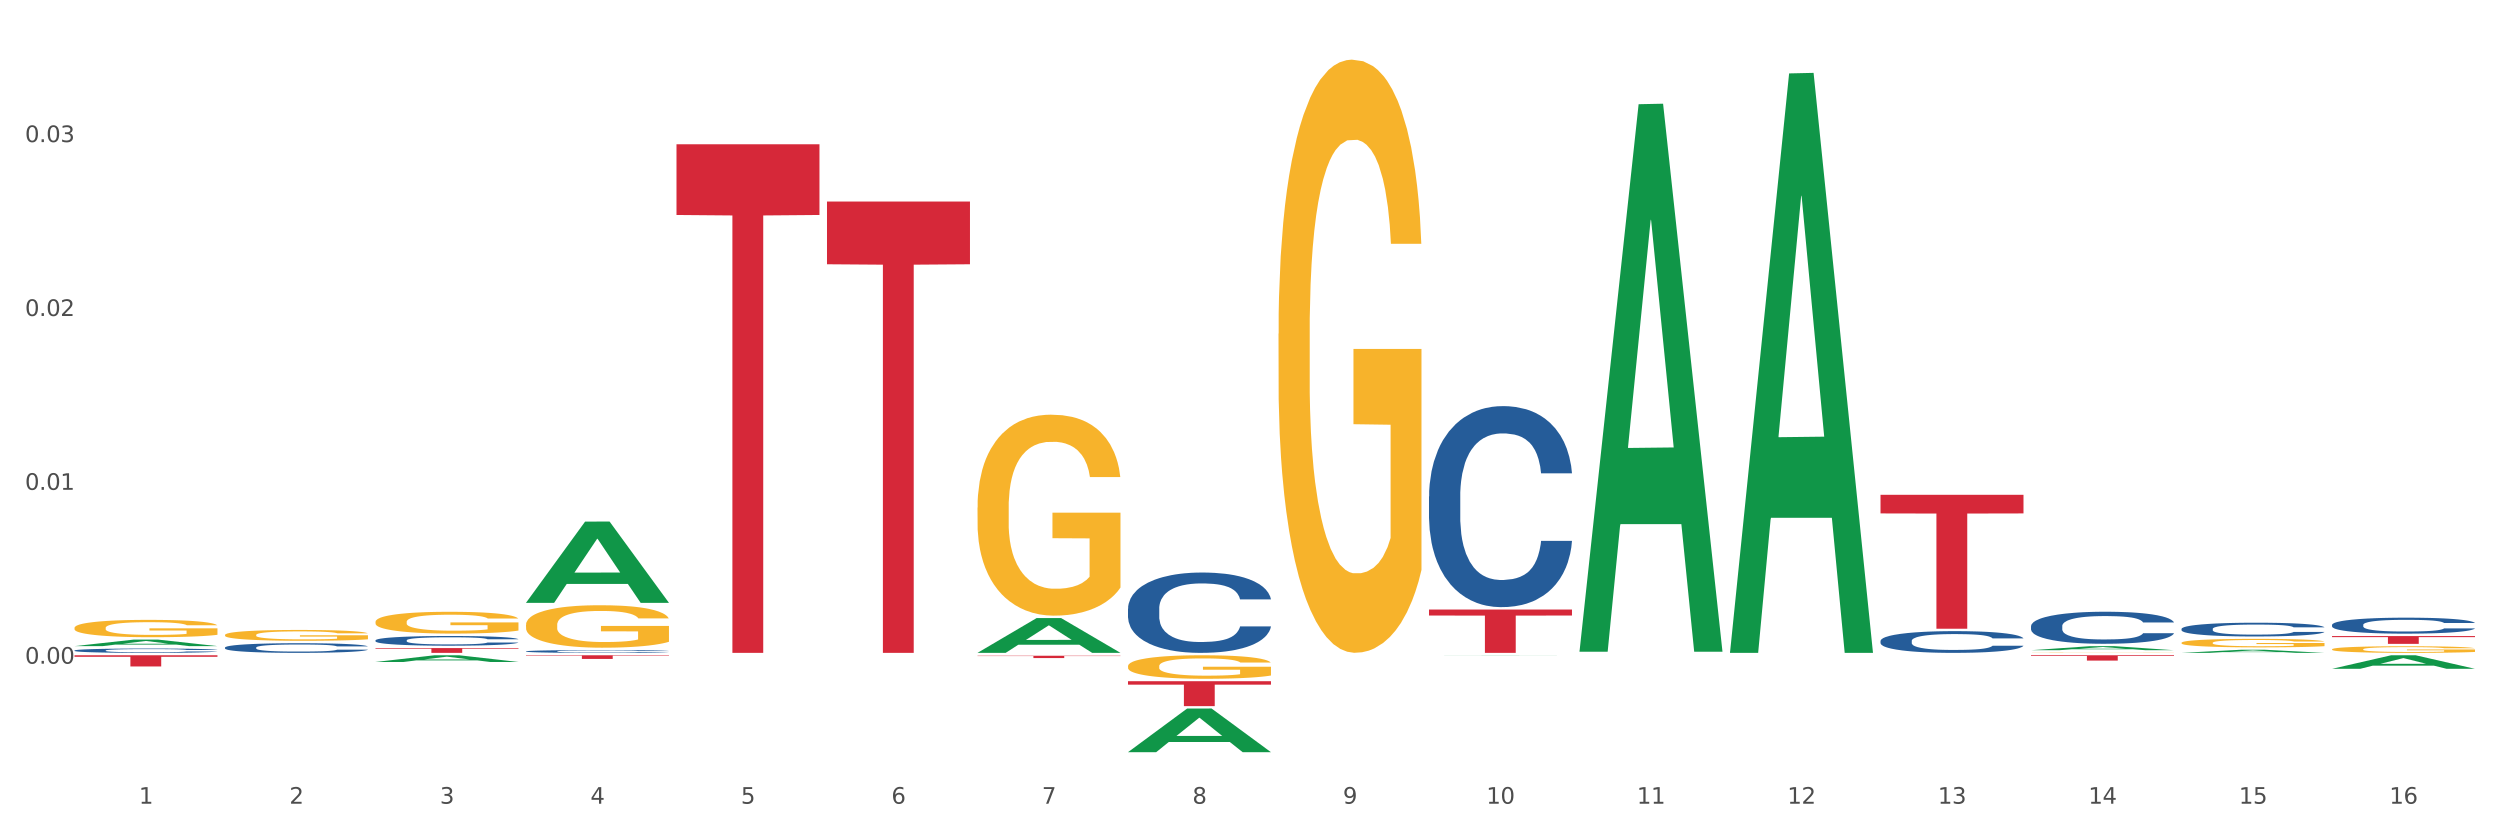 <?xml version="1.0" encoding="utf-8" standalone="no"?>
<!DOCTYPE svg PUBLIC "-//W3C//DTD SVG 1.1//EN"
  "http://www.w3.org/Graphics/SVG/1.1/DTD/svg11.dtd">
<svg xmlns:xlink="http://www.w3.org/1999/xlink" width="1080pt" height="360pt" viewBox="0 0 1080 360" xmlns="http://www.w3.org/2000/svg" version="1.1">
 <rect x="0" y="0" width="1080" height="360" fill="#333333" stroke="none"/>
 <defs>
  <style type="text/css">*{stroke-linejoin: round; stroke-linecap: butt}</style>
 </defs>
 <g id="figure_1">
  <g id="patch_1">
   <path d="M 0 360 
L 1080 360 
L 1080 0 
L 0 0 
z
" style="fill: #ffffff; stroke: #ffffff; stroke-linejoin: miter"/>
  </g>
  <g id="axes_1">
   <g id="matplotlib.axis_1">
    <g id="xtick_1">
     <g id="text_1">
      <!-- 1 -->
      <g style="fill: #4d4d4d" transform="translate(60.004 347.204) scale(0.096 -0.096)">
       <defs>
        <path id="DejaVuSans-31" d="M 794 531 
L 1825 531 
L 1825 4091 
L 703 3866 
L 703 4441 
L 1819 4666 
L 2450 4666 
L 2450 531 
L 3481 531 
L 3481 0 
L 794 0 
L 794 531 
z
" transform="scale(0.016)"/>
       </defs>
       <use xlink:href="#DejaVuSans-31"/>
      </g>
     </g>
    </g>
    <g id="xtick_2">
     <g id="text_2">
      <!-- 2 -->
      <g style="fill: #4d4d4d" transform="translate(125.021 347.204) scale(0.096 -0.096)">
       <defs>
        <path id="DejaVuSans-32" d="M 1228 531 
L 3431 531 
L 3431 0 
L 469 0 
L 469 531 
Q 828 903 1448 1529 
Q 2069 2156 2228 2338 
Q 2531 2678 2651 2914 
Q 2772 3150 2772 3378 
Q 2772 3750 2511 3984 
Q 2250 4219 1831 4219 
Q 1534 4219 1204 4116 
Q 875 4013 500 3803 
L 500 4441 
Q 881 4594 1212 4672 
Q 1544 4750 1819 4750 
Q 2544 4750 2975 4387 
Q 3406 4025 3406 3419 
Q 3406 3131 3298 2873 
Q 3191 2616 2906 2266 
Q 2828 2175 2409 1742 
Q 1991 1309 1228 531 
z
" transform="scale(0.016)"/>
       </defs>
       <use xlink:href="#DejaVuSans-32"/>
      </g>
     </g>
    </g>
    <g id="xtick_3">
     <g id="text_3">
      <!-- 3 -->
      <g style="fill: #4d4d4d" transform="translate(190.039 347.204) scale(0.096 -0.096)">
       <defs>
        <path id="DejaVuSans-33" d="M 2597 2516 
Q 3050 2419 3304 2112 
Q 3559 1806 3559 1356 
Q 3559 666 3084 287 
Q 2609 -91 1734 -91 
Q 1441 -91 1130 -33 
Q 819 25 488 141 
L 488 750 
Q 750 597 1062 519 
Q 1375 441 1716 441 
Q 2309 441 2620 675 
Q 2931 909 2931 1356 
Q 2931 1769 2642 2001 
Q 2353 2234 1838 2234 
L 1294 2234 
L 1294 2753 
L 1863 2753 
Q 2328 2753 2575 2939 
Q 2822 3125 2822 3475 
Q 2822 3834 2567 4026 
Q 2313 4219 1838 4219 
Q 1578 4219 1281 4162 
Q 984 4106 628 3988 
L 628 4550 
Q 988 4650 1302 4700 
Q 1616 4750 1894 4750 
Q 2613 4750 3031 4423 
Q 3450 4097 3450 3541 
Q 3450 3153 3228 2886 
Q 3006 2619 2597 2516 
z
" transform="scale(0.016)"/>
       </defs>
       <use xlink:href="#DejaVuSans-33"/>
      </g>
     </g>
    </g>
    <g id="xtick_4">
     <g id="text_4">
      <!-- 4 -->
      <g style="fill: #4d4d4d" transform="translate(255.056 347.204) scale(0.096 -0.096)">
       <defs>
        <path id="DejaVuSans-34" d="M 2419 4116 
L 825 1625 
L 2419 1625 
L 2419 4116 
z
M 2253 4666 
L 3047 4666 
L 3047 1625 
L 3713 1625 
L 3713 1100 
L 3047 1100 
L 3047 0 
L 2419 0 
L 2419 1100 
L 313 1100 
L 313 1709 
L 2253 4666 
z
" transform="scale(0.016)"/>
       </defs>
       <use xlink:href="#DejaVuSans-34"/>
      </g>
     </g>
    </g>
    <g id="xtick_5">
     <g id="text_5">
      <!-- 5 -->
      <g style="fill: #4d4d4d" transform="translate(320.073 347.204) scale(0.096 -0.096)">
       <defs>
        <path id="DejaVuSans-35" d="M 691 4666 
L 3169 4666 
L 3169 4134 
L 1269 4134 
L 1269 2991 
Q 1406 3038 1543 3061 
Q 1681 3084 1819 3084 
Q 2600 3084 3056 2656 
Q 3513 2228 3513 1497 
Q 3513 744 3044 326 
Q 2575 -91 1722 -91 
Q 1428 -91 1123 -41 
Q 819 9 494 109 
L 494 744 
Q 775 591 1075 516 
Q 1375 441 1709 441 
Q 2250 441 2565 725 
Q 2881 1009 2881 1497 
Q 2881 1984 2565 2268 
Q 2250 2553 1709 2553 
Q 1456 2553 1204 2497 
Q 953 2441 691 2322 
L 691 4666 
z
" transform="scale(0.016)"/>
       </defs>
       <use xlink:href="#DejaVuSans-35"/>
      </g>
     </g>
    </g>
    <g id="xtick_6">
     <g id="text_6">
      <!-- 6 -->
      <g style="fill: #4d4d4d" transform="translate(385.09 347.204) scale(0.096 -0.096)">
       <defs>
        <path id="DejaVuSans-36" d="M 2113 2584 
Q 1688 2584 1439 2293 
Q 1191 2003 1191 1497 
Q 1191 994 1439 701 
Q 1688 409 2113 409 
Q 2538 409 2786 701 
Q 3034 994 3034 1497 
Q 3034 2003 2786 2293 
Q 2538 2584 2113 2584 
z
M 3366 4563 
L 3366 3988 
Q 3128 4100 2886 4159 
Q 2644 4219 2406 4219 
Q 1781 4219 1451 3797 
Q 1122 3375 1075 2522 
Q 1259 2794 1537 2939 
Q 1816 3084 2150 3084 
Q 2853 3084 3261 2657 
Q 3669 2231 3669 1497 
Q 3669 778 3244 343 
Q 2819 -91 2113 -91 
Q 1303 -91 875 529 
Q 447 1150 447 2328 
Q 447 3434 972 4092 
Q 1497 4750 2381 4750 
Q 2619 4750 2861 4703 
Q 3103 4656 3366 4563 
z
" transform="scale(0.016)"/>
       </defs>
       <use xlink:href="#DejaVuSans-36"/>
      </g>
     </g>
    </g>
    <g id="xtick_7">
     <g id="text_7">
      <!-- 7 -->
      <g style="fill: #4d4d4d" transform="translate(450.108 347.204) scale(0.096 -0.096)">
       <defs>
        <path id="DejaVuSans-37" d="M 525 4666 
L 3525 4666 
L 3525 4397 
L 1831 0 
L 1172 0 
L 2766 4134 
L 525 4134 
L 525 4666 
z
" transform="scale(0.016)"/>
       </defs>
       <use xlink:href="#DejaVuSans-37"/>
      </g>
     </g>
    </g>
    <g id="xtick_8">
     <g id="text_8">
      <!-- 8 -->
      <g style="fill: #4d4d4d" transform="translate(515.125 347.204) scale(0.096 -0.096)">
       <defs>
        <path id="DejaVuSans-38" d="M 2034 2216 
Q 1584 2216 1326 1975 
Q 1069 1734 1069 1313 
Q 1069 891 1326 650 
Q 1584 409 2034 409 
Q 2484 409 2743 651 
Q 3003 894 3003 1313 
Q 3003 1734 2745 1975 
Q 2488 2216 2034 2216 
z
M 1403 2484 
Q 997 2584 770 2862 
Q 544 3141 544 3541 
Q 544 4100 942 4425 
Q 1341 4750 2034 4750 
Q 2731 4750 3128 4425 
Q 3525 4100 3525 3541 
Q 3525 3141 3298 2862 
Q 3072 2584 2669 2484 
Q 3125 2378 3379 2068 
Q 3634 1759 3634 1313 
Q 3634 634 3220 271 
Q 2806 -91 2034 -91 
Q 1263 -91 848 271 
Q 434 634 434 1313 
Q 434 1759 690 2068 
Q 947 2378 1403 2484 
z
M 1172 3481 
Q 1172 3119 1398 2916 
Q 1625 2713 2034 2713 
Q 2441 2713 2670 2916 
Q 2900 3119 2900 3481 
Q 2900 3844 2670 4047 
Q 2441 4250 2034 4250 
Q 1625 4250 1398 4047 
Q 1172 3844 1172 3481 
z
" transform="scale(0.016)"/>
       </defs>
       <use xlink:href="#DejaVuSans-38"/>
      </g>
     </g>
    </g>
    <g id="xtick_9">
     <g id="text_9">
      <!-- 9 -->
      <g style="fill: #4d4d4d" transform="translate(580.142 347.204) scale(0.096 -0.096)">
       <defs>
        <path id="DejaVuSans-39" d="M 703 97 
L 703 672 
Q 941 559 1184 500 
Q 1428 441 1663 441 
Q 2288 441 2617 861 
Q 2947 1281 2994 2138 
Q 2813 1869 2534 1725 
Q 2256 1581 1919 1581 
Q 1219 1581 811 2004 
Q 403 2428 403 3163 
Q 403 3881 828 4315 
Q 1253 4750 1959 4750 
Q 2769 4750 3195 4129 
Q 3622 3509 3622 2328 
Q 3622 1225 3098 567 
Q 2575 -91 1691 -91 
Q 1453 -91 1209 -44 
Q 966 3 703 97 
z
M 1959 2075 
Q 2384 2075 2632 2365 
Q 2881 2656 2881 3163 
Q 2881 3666 2632 3958 
Q 2384 4250 1959 4250 
Q 1534 4250 1286 3958 
Q 1038 3666 1038 3163 
Q 1038 2656 1286 2365 
Q 1534 2075 1959 2075 
z
" transform="scale(0.016)"/>
       </defs>
       <use xlink:href="#DejaVuSans-39"/>
      </g>
     </g>
    </g>
    <g id="xtick_10">
     <g id="text_10">
      <!-- 10 -->
      <g style="fill: #4d4d4d" transform="translate(642.105 347.204) scale(0.096 -0.096)">
       <defs>
        <path id="DejaVuSans-30" d="M 2034 4250 
Q 1547 4250 1301 3770 
Q 1056 3291 1056 2328 
Q 1056 1369 1301 889 
Q 1547 409 2034 409 
Q 2525 409 2770 889 
Q 3016 1369 3016 2328 
Q 3016 3291 2770 3770 
Q 2525 4250 2034 4250 
z
M 2034 4750 
Q 2819 4750 3233 4129 
Q 3647 3509 3647 2328 
Q 3647 1150 3233 529 
Q 2819 -91 2034 -91 
Q 1250 -91 836 529 
Q 422 1150 422 2328 
Q 422 3509 836 4129 
Q 1250 4750 2034 4750 
z
" transform="scale(0.016)"/>
       </defs>
       <use xlink:href="#DejaVuSans-31"/>
       <use xlink:href="#DejaVuSans-30" transform="translate(63.623 0)"/>
      </g>
     </g>
    </g>
    <g id="xtick_11">
     <g id="text_11">
      <!-- 11 -->
      <g style="fill: #4d4d4d" transform="translate(707.123 347.204) scale(0.096 -0.096)">
       <use xlink:href="#DejaVuSans-31"/>
       <use xlink:href="#DejaVuSans-31" transform="translate(63.623 0)"/>
      </g>
     </g>
    </g>
    <g id="xtick_12">
     <g id="text_12">
      <!-- 12 -->
      <g style="fill: #4d4d4d" transform="translate(772.14 347.204) scale(0.096 -0.096)">
       <use xlink:href="#DejaVuSans-31"/>
       <use xlink:href="#DejaVuSans-32" transform="translate(63.623 0)"/>
      </g>
     </g>
    </g>
    <g id="xtick_13">
     <g id="text_13">
      <!-- 13 -->
      <g style="fill: #4d4d4d" transform="translate(837.157 347.204) scale(0.096 -0.096)">
       <use xlink:href="#DejaVuSans-31"/>
       <use xlink:href="#DejaVuSans-33" transform="translate(63.623 0)"/>
      </g>
     </g>
    </g>
    <g id="xtick_14">
     <g id="text_14">
      <!-- 14 -->
      <g style="fill: #4d4d4d" transform="translate(902.174 347.204) scale(0.096 -0.096)">
       <use xlink:href="#DejaVuSans-31"/>
       <use xlink:href="#DejaVuSans-34" transform="translate(63.623 0)"/>
      </g>
     </g>
    </g>
    <g id="xtick_15">
     <g id="text_15">
      <!-- 15 -->
      <g style="fill: #4d4d4d" transform="translate(967.192 347.204) scale(0.096 -0.096)">
       <use xlink:href="#DejaVuSans-31"/>
       <use xlink:href="#DejaVuSans-35" transform="translate(63.623 0)"/>
      </g>
     </g>
    </g>
    <g id="xtick_16">
     <g id="text_16">
      <!-- 16 -->
      <g style="fill: #4d4d4d" transform="translate(1032.209 347.204) scale(0.096 -0.096)">
       <use xlink:href="#DejaVuSans-31"/>
       <use xlink:href="#DejaVuSans-36" transform="translate(63.623 0)"/>
      </g>
     </g>
    </g>
    <g id="xtick_17"/>
    <g id="xtick_18"/>
    <g id="xtick_19"/>
    <g id="xtick_20"/>
    <g id="xtick_21"/>
    <g id="xtick_22"/>
    <g id="xtick_23"/>
    <g id="xtick_24"/>
    <g id="xtick_25"/>
    <g id="xtick_26"/>
    <g id="xtick_27"/>
    <g id="xtick_28"/>
    <g id="xtick_29"/>
    <g id="xtick_30"/>
    <g id="xtick_31"/>
   </g>
   <g id="matplotlib.axis_2">
    <g id="ytick_1">
     <g id="text_17">
      <!-- 0.00 -->
      <g style="fill: #4d4d4d" transform="translate(10.8 286.717) scale(0.096 -0.096)">
       <defs>
        <path id="DejaVuSans-2e" d="M 684 794 
L 1344 794 
L 1344 0 
L 684 0 
L 684 794 
z
" transform="scale(0.016)"/>
       </defs>
       <use xlink:href="#DejaVuSans-30"/>
       <use xlink:href="#DejaVuSans-2e" transform="translate(63.623 0)"/>
       <use xlink:href="#DejaVuSans-30" transform="translate(95.41 0)"/>
       <use xlink:href="#DejaVuSans-30" transform="translate(159.033 0)"/>
      </g>
     </g>
    </g>
    <g id="ytick_2">
     <g id="text_18">
      <!-- 0.01 -->
      <g style="fill: #4d4d4d" transform="translate(10.8 211.608) scale(0.096 -0.096)">
       <use xlink:href="#DejaVuSans-30"/>
       <use xlink:href="#DejaVuSans-2e" transform="translate(63.623 0)"/>
       <use xlink:href="#DejaVuSans-30" transform="translate(95.41 0)"/>
       <use xlink:href="#DejaVuSans-31" transform="translate(159.033 0)"/>
      </g>
     </g>
    </g>
    <g id="ytick_3">
     <g id="text_19">
      <!-- 0.02 -->
      <g style="fill: #4d4d4d" transform="translate(10.8 136.499) scale(0.096 -0.096)">
       <use xlink:href="#DejaVuSans-30"/>
       <use xlink:href="#DejaVuSans-2e" transform="translate(63.623 0)"/>
       <use xlink:href="#DejaVuSans-30" transform="translate(95.41 0)"/>
       <use xlink:href="#DejaVuSans-32" transform="translate(159.033 0)"/>
      </g>
     </g>
    </g>
    <g id="ytick_4">
     <g id="text_20">
      <!-- 0.03 -->
      <g style="fill: #4d4d4d" transform="translate(10.8 61.39) scale(0.096 -0.096)">
       <use xlink:href="#DejaVuSans-30"/>
       <use xlink:href="#DejaVuSans-2e" transform="translate(63.623 0)"/>
       <use xlink:href="#DejaVuSans-30" transform="translate(95.41 0)"/>
       <use xlink:href="#DejaVuSans-33" transform="translate(159.033 0)"/>
      </g>
     </g>
    </g>
    <g id="ytick_5"/>
    <g id="ytick_6"/>
    <g id="ytick_7"/>
    <g id="ytick_8"/>
    <g id="ytick_9"/>
   </g>
   <g id="PolyCollection_1">
    <path d="M 162.209 268.647 
L 162.282 268.638 
L 162.282 268.329 
L 162.428 268.062 
L 163.157 267.416 
L 164.251 266.883 
L 165.054 266.599 
L 165.856 266.366 
L 166.804 266.134 
L 167.97 265.893 
L 170.085 265.54 
L 171.398 265.36 
L 173.002 265.17 
L 175.919 264.895 
L 178.034 264.74 
L 180.222 264.611 
L 183.795 264.456 
L 186.128 264.387 
L 188.608 264.335 
L 191.598 264.301 
L 193.858 264.292 
L 198.817 264.318 
L 203.047 264.396 
L 205.089 264.456 
L 207.714 264.559 
L 209.099 264.628 
L 211.36 264.766 
L 213.694 264.946 
L 215.298 265.101 
L 217.704 265.394 
L 219.528 265.687 
L 221.205 266.048 
L 222.08 266.298 
L 222.736 266.53 
L 223.32 266.797 
L 223.903 267.218 
L 210.777 267.218 
L 210.266 266.917 
L 209.464 266.633 
L 208.297 266.358 
L 207.276 266.186 
L 205.526 265.971 
L 203.922 265.833 
L 202.245 265.73 
L 200.203 265.644 
L 198.598 265.601 
L 196.338 265.566 
L 191.889 265.575 
L 188.9 265.644 
L 186.858 265.73 
L 185.545 265.807 
L 184.378 265.893 
L 183.066 266.014 
L 181.534 266.194 
L 180.44 266.358 
L 179.347 266.564 
L 178.471 266.771 
L 177.669 267.012 
L 177.013 267.27 
L 176.503 267.537 
L 176.065 267.864 
L 175.7 268.406 
L 175.7 269.585 
L 175.846 269.852 
L 176.211 270.205 
L 176.648 270.471 
L 177.378 270.79 
L 178.034 271.005 
L 179.274 271.315 
L 180.659 271.573 
L 181.753 271.736 
L 182.847 271.874 
L 184.743 272.063 
L 186.858 272.218 
L 188.681 272.313 
L 191.16 272.399 
L 192.837 272.433 
L 194.296 272.451 
L 197.869 272.451 
L 200.422 272.425 
L 203.266 272.365 
L 205.453 272.287 
L 207.276 272.193 
L 209.318 272.038 
L 210.631 271.891 
L 210.631 270.093 
L 194.588 270.084 
L 194.588 268.888 
L 223.976 268.888 
L 223.976 272.399 
L 222.736 272.58 
L 221.351 272.743 
L 219.892 272.89 
L 217.704 273.07 
L 215.079 273.242 
L 212.746 273.363 
L 210.266 273.466 
L 207.349 273.561 
L 203.557 273.647 
L 201.224 273.681 
L 198.307 273.707 
L 194.879 273.716 
L 191.889 273.699 
L 188.972 273.656 
L 185.91 273.578 
L 182.92 273.466 
L 180.659 273.354 
L 178.399 273.217 
L 175.992 273.036 
L 174.096 272.864 
L 172.638 272.709 
L 171.033 272.511 
L 169.283 272.253 
L 167.97 272.02 
L 166.804 271.779 
L 165.564 271.47 
L 164.689 271.203 
L 163.814 270.867 
L 163.303 270.618 
L 162.72 270.23 
L 162.282 269.688 
L 162.209 268.647 
z
" clip-path="url(#p1e50d6a6b9)" style="fill: #f7b32b"/>
    <path d="M 227.227 269.94 
L 227.3 269.923 
L 227.3 269.32 
L 227.445 268.801 
L 228.175 267.544 
L 229.269 266.505 
L 230.071 265.952 
L 230.873 265.499 
L 231.821 265.047 
L 232.988 264.578 
L 235.102 263.891 
L 236.415 263.539 
L 238.019 263.17 
L 240.936 262.634 
L 243.051 262.332 
L 245.239 262.081 
L 248.812 261.779 
L 251.146 261.645 
L 253.625 261.545 
L 256.615 261.478 
L 258.876 261.461 
L 263.834 261.511 
L 268.064 261.662 
L 270.106 261.779 
L 272.731 261.98 
L 274.117 262.114 
L 276.377 262.383 
L 278.711 262.734 
L 280.315 263.036 
L 282.722 263.606 
L 284.545 264.176 
L 286.222 264.879 
L 287.097 265.365 
L 287.753 265.818 
L 288.337 266.337 
L 288.92 267.158 
L 275.794 267.158 
L 275.283 266.572 
L 274.481 266.019 
L 273.315 265.483 
L 272.294 265.147 
L 270.543 264.729 
L 268.939 264.46 
L 267.262 264.259 
L 265.22 264.092 
L 263.616 264.008 
L 261.355 263.941 
L 256.907 263.958 
L 253.917 264.092 
L 251.875 264.259 
L 250.562 264.41 
L 249.396 264.578 
L 248.083 264.812 
L 246.552 265.164 
L 245.458 265.483 
L 244.364 265.885 
L 243.489 266.287 
L 242.687 266.756 
L 242.03 267.259 
L 241.52 267.778 
L 241.082 268.415 
L 240.718 269.471 
L 240.718 271.767 
L 240.863 272.286 
L 241.228 272.973 
L 241.666 273.493 
L 242.395 274.113 
L 243.051 274.532 
L 244.291 275.135 
L 245.676 275.637 
L 246.77 275.956 
L 247.864 276.224 
L 249.76 276.593 
L 251.875 276.894 
L 253.698 277.079 
L 256.177 277.246 
L 257.855 277.313 
L 259.313 277.347 
L 262.886 277.347 
L 265.439 277.296 
L 268.283 277.179 
L 270.47 277.028 
L 272.294 276.844 
L 274.335 276.542 
L 275.648 276.257 
L 275.648 272.755 
L 259.605 272.738 
L 259.605 270.409 
L 288.993 270.409 
L 288.993 277.246 
L 287.753 277.598 
L 286.368 277.916 
L 284.909 278.201 
L 282.722 278.553 
L 280.096 278.888 
L 277.763 279.123 
L 275.283 279.324 
L 272.366 279.508 
L 268.574 279.676 
L 266.241 279.743 
L 263.324 279.793 
L 259.897 279.81 
L 256.907 279.777 
L 253.99 279.693 
L 250.927 279.542 
L 247.937 279.324 
L 245.676 279.106 
L 243.416 278.838 
L 241.009 278.486 
L 239.113 278.151 
L 237.655 277.849 
L 236.05 277.464 
L 234.3 276.961 
L 232.988 276.509 
L 231.821 276.04 
L 230.581 275.436 
L 229.706 274.917 
L 228.831 274.263 
L 228.321 273.777 
L 227.737 273.023 
L 227.3 271.968 
L 227.227 269.94 
z
" clip-path="url(#p1e50d6a6b9)" style="fill: #f7b32b"/>
    <path d="M 422.278 219.261 
L 422.351 219.182 
L 422.351 216.327 
L 422.497 213.869 
L 423.226 207.922 
L 424.32 203.006 
L 425.122 200.389 
L 425.925 198.248 
L 426.873 196.107 
L 428.039 193.887 
L 430.154 190.636 
L 431.467 188.97 
L 433.071 187.226 
L 435.988 184.689 
L 438.103 183.261 
L 440.291 182.072 
L 443.864 180.644 
L 446.197 180.01 
L 448.677 179.534 
L 451.667 179.217 
L 453.927 179.138 
L 458.886 179.376 
L 463.116 180.089 
L 465.158 180.644 
L 467.783 181.596 
L 469.168 182.23 
L 471.429 183.499 
L 473.763 185.164 
L 475.367 186.592 
L 477.773 189.288 
L 479.596 191.984 
L 481.274 195.314 
L 482.149 197.614 
L 482.805 199.755 
L 483.389 202.213 
L 483.972 206.098 
L 470.846 206.098 
L 470.335 203.323 
L 469.533 200.706 
L 468.366 198.169 
L 467.345 196.583 
L 465.595 194.6 
L 463.991 193.332 
L 462.314 192.38 
L 460.272 191.587 
L 458.667 191.191 
L 456.407 190.874 
L 451.958 190.953 
L 448.969 191.587 
L 446.927 192.38 
L 445.614 193.094 
L 444.447 193.887 
L 443.135 194.997 
L 441.603 196.662 
L 440.509 198.169 
L 439.416 200.072 
L 438.54 201.975 
L 437.738 204.195 
L 437.082 206.574 
L 436.571 209.032 
L 436.134 212.045 
L 435.769 217.041 
L 435.769 227.905 
L 435.915 230.363 
L 436.28 233.614 
L 436.717 236.072 
L 437.447 239.006 
L 438.103 240.988 
L 439.343 243.843 
L 440.728 246.222 
L 441.822 247.728 
L 442.916 248.997 
L 444.812 250.742 
L 446.927 252.169 
L 448.75 253.041 
L 451.229 253.834 
L 452.906 254.151 
L 454.365 254.31 
L 457.938 254.31 
L 460.49 254.072 
L 463.334 253.517 
L 465.522 252.803 
L 467.345 251.931 
L 469.387 250.504 
L 470.7 249.156 
L 470.7 232.583 
L 454.657 232.504 
L 454.657 221.482 
L 484.045 221.482 
L 484.045 253.834 
L 482.805 255.499 
L 481.42 257.006 
L 479.961 258.354 
L 477.773 260.019 
L 475.148 261.605 
L 472.815 262.715 
L 470.335 263.667 
L 467.418 264.539 
L 463.626 265.332 
L 461.293 265.649 
L 458.376 265.887 
L 454.948 265.966 
L 451.958 265.808 
L 449.041 265.411 
L 445.979 264.698 
L 442.989 263.667 
L 440.728 262.636 
L 438.468 261.367 
L 436.061 259.702 
L 434.165 258.116 
L 432.707 256.689 
L 431.102 254.865 
L 429.352 252.486 
L 428.039 250.345 
L 426.873 248.125 
L 425.633 245.27 
L 424.758 242.812 
L 423.883 239.72 
L 423.372 237.42 
L 422.789 233.852 
L 422.351 228.856 
L 422.278 219.261 
z
" clip-path="url(#p1e50d6a6b9)" style="fill: #f7b32b"/>
    <path d="M 487.296 287.77 
L 487.369 287.761 
L 487.369 287.426 
L 487.514 287.138 
L 488.244 286.442 
L 489.338 285.866 
L 490.14 285.559 
L 490.942 285.308 
L 491.89 285.057 
L 493.057 284.797 
L 495.171 284.416 
L 496.484 284.221 
L 498.088 284.017 
L 501.005 283.72 
L 503.12 283.552 
L 505.308 283.413 
L 508.881 283.246 
L 511.215 283.171 
L 513.694 283.116 
L 516.684 283.079 
L 518.945 283.069 
L 523.903 283.097 
L 528.133 283.181 
L 530.175 283.246 
L 532.8 283.357 
L 534.186 283.432 
L 536.446 283.58 
L 538.78 283.775 
L 540.384 283.943 
L 542.791 284.258 
L 544.614 284.574 
L 546.291 284.964 
L 547.166 285.234 
L 547.822 285.485 
L 548.406 285.773 
L 548.989 286.228 
L 535.863 286.228 
L 535.352 285.903 
L 534.55 285.596 
L 533.383 285.299 
L 532.363 285.113 
L 530.612 284.881 
L 529.008 284.732 
L 527.331 284.621 
L 525.289 284.528 
L 523.685 284.481 
L 521.424 284.444 
L 516.976 284.454 
L 513.986 284.528 
L 511.944 284.621 
L 510.631 284.704 
L 509.464 284.797 
L 508.152 284.927 
L 506.62 285.122 
L 505.527 285.299 
L 504.433 285.522 
L 503.558 285.745 
L 502.756 286.005 
L 502.099 286.284 
L 501.589 286.572 
L 501.151 286.925 
L 500.787 287.51 
L 500.787 288.783 
L 500.932 289.071 
L 501.297 289.452 
L 501.735 289.74 
L 502.464 290.083 
L 503.12 290.316 
L 504.36 290.65 
L 505.745 290.929 
L 506.839 291.105 
L 507.933 291.254 
L 509.829 291.458 
L 511.944 291.626 
L 513.767 291.728 
L 516.246 291.821 
L 517.924 291.858 
L 519.382 291.876 
L 522.955 291.876 
L 525.508 291.849 
L 528.352 291.784 
L 530.539 291.7 
L 532.363 291.598 
L 534.404 291.431 
L 535.717 291.273 
L 535.717 289.331 
L 519.674 289.322 
L 519.674 288.03 
L 549.062 288.03 
L 549.062 291.821 
L 547.822 292.016 
L 546.437 292.192 
L 544.978 292.35 
L 542.791 292.545 
L 540.165 292.731 
L 537.832 292.861 
L 535.352 292.973 
L 532.435 293.075 
L 528.643 293.168 
L 526.31 293.205 
L 523.393 293.233 
L 519.966 293.242 
L 516.976 293.224 
L 514.059 293.177 
L 510.996 293.094 
L 508.006 292.973 
L 505.745 292.852 
L 503.485 292.703 
L 501.078 292.508 
L 499.182 292.322 
L 497.724 292.155 
L 496.119 291.942 
L 494.369 291.663 
L 493.057 291.412 
L 491.89 291.152 
L 490.65 290.817 
L 489.775 290.529 
L 488.9 290.167 
L 488.39 289.898 
L 487.806 289.48 
L 487.369 288.894 
L 487.296 287.77 
z
" clip-path="url(#p1e50d6a6b9)" style="fill: #f7b32b"/>
    <path d="M 552.313 144.174 
L 552.386 143.94 
L 552.386 135.516 
L 552.532 128.261 
L 553.261 110.709 
L 554.355 96.2 
L 555.157 88.477 
L 555.959 82.159 
L 556.907 75.84 
L 558.074 69.287 
L 560.189 59.693 
L 561.501 54.778 
L 563.106 49.63 
L 566.023 42.141 
L 568.137 37.929 
L 570.325 34.418 
L 573.898 30.206 
L 576.232 28.334 
L 578.711 26.93 
L 581.701 25.994 
L 583.962 25.759 
L 588.921 26.462 
L 593.15 28.568 
L 595.192 30.206 
L 597.817 33.014 
L 599.203 34.886 
L 601.464 38.631 
L 603.797 43.545 
L 605.401 47.758 
L 607.808 55.714 
L 609.631 63.671 
L 611.308 73.5 
L 612.183 80.286 
L 612.84 86.605 
L 613.423 93.86 
L 614.006 105.327 
L 600.88 105.327 
L 600.37 97.136 
L 599.567 89.413 
L 598.401 81.925 
L 597.38 77.244 
L 595.63 71.394 
L 594.025 67.649 
L 592.348 64.841 
L 590.306 62.501 
L 588.702 61.331 
L 586.441 60.395 
L 581.993 60.629 
L 579.003 62.501 
L 576.961 64.841 
L 575.649 66.947 
L 574.482 69.287 
L 573.169 72.564 
L 571.638 77.478 
L 570.544 81.925 
L 569.45 87.541 
L 568.575 93.158 
L 567.773 99.71 
L 567.116 106.731 
L 566.606 113.986 
L 566.168 122.878 
L 565.804 137.622 
L 565.804 169.683 
L 565.95 176.937 
L 566.314 186.532 
L 566.752 193.787 
L 567.481 202.446 
L 568.137 208.296 
L 569.377 216.721 
L 570.763 223.742 
L 571.856 228.188 
L 572.95 231.932 
L 574.846 237.081 
L 576.961 241.293 
L 578.784 243.867 
L 581.264 246.208 
L 582.941 247.144 
L 584.399 247.612 
L 587.973 247.612 
L 590.525 246.91 
L 593.369 245.272 
L 595.557 243.165 
L 597.38 240.591 
L 599.422 236.379 
L 600.734 232.4 
L 600.734 183.49 
L 584.691 183.256 
L 584.691 150.727 
L 614.079 150.727 
L 614.079 246.208 
L 612.84 251.122 
L 611.454 255.568 
L 609.996 259.547 
L 607.808 264.461 
L 605.183 269.142 
L 602.849 272.418 
L 600.37 275.226 
L 597.453 277.801 
L 593.661 280.141 
L 591.327 281.077 
L 588.41 281.779 
L 584.983 282.013 
L 581.993 281.545 
L 579.076 280.375 
L 576.013 278.269 
L 573.023 275.226 
L 570.763 272.184 
L 568.502 268.44 
L 566.096 263.525 
L 564.199 258.845 
L 562.741 254.632 
L 561.137 249.25 
L 559.387 242.229 
L 558.074 235.911 
L 556.907 229.358 
L 555.667 220.933 
L 554.792 213.679 
L 553.917 204.552 
L 553.407 197.765 
L 552.823 187.234 
L 552.386 172.491 
L 552.313 144.174 
z
" clip-path="url(#p1e50d6a6b9)" style="fill: #f7b32b"/>
    <path d="M 877.399 281.977 
L 877.472 281.977 
L 877.472 281.973 
L 877.618 281.97 
L 878.347 281.962 
L 879.441 281.955 
L 880.243 281.952 
L 881.045 281.949 
L 881.993 281.946 
L 883.16 281.943 
L 885.275 281.938 
L 886.588 281.936 
L 888.192 281.934 
L 891.109 281.93 
L 893.224 281.928 
L 895.411 281.927 
L 898.985 281.925 
L 901.318 281.924 
L 903.798 281.923 
L 906.787 281.923 
L 909.048 281.923 
L 914.007 281.923 
L 918.236 281.924 
L 920.278 281.925 
L 922.904 281.926 
L 924.289 281.927 
L 926.55 281.929 
L 928.883 281.931 
L 930.488 281.933 
L 932.894 281.937 
L 934.717 281.94 
L 936.394 281.945 
L 937.27 281.948 
L 937.926 281.951 
L 938.509 281.954 
L 939.093 281.959 
L 925.966 281.959 
L 925.456 281.955 
L 924.654 281.952 
L 923.487 281.949 
L 922.466 281.946 
L 920.716 281.944 
L 919.111 281.942 
L 917.434 281.941 
L 915.392 281.94 
L 913.788 281.939 
L 911.527 281.939 
L 907.079 281.939 
L 904.089 281.94 
L 902.047 281.941 
L 900.735 281.942 
L 899.568 281.943 
L 898.255 281.944 
L 896.724 281.947 
L 895.63 281.949 
L 894.536 281.951 
L 893.661 281.954 
L 892.859 281.957 
L 892.203 281.96 
L 891.692 281.963 
L 891.255 281.967 
L 890.89 281.974 
L 890.89 281.989 
L 891.036 281.992 
L 891.4 281.996 
L 891.838 282 
L 892.567 282.004 
L 893.224 282.006 
L 894.463 282.01 
L 895.849 282.013 
L 896.943 282.015 
L 898.037 282.017 
L 899.933 282.019 
L 902.047 282.021 
L 903.87 282.023 
L 906.35 282.024 
L 908.027 282.024 
L 909.486 282.024 
L 913.059 282.024 
L 915.611 282.024 
L 918.455 282.023 
L 920.643 282.022 
L 922.466 282.021 
L 924.508 282.019 
L 925.82 282.017 
L 925.82 281.995 
L 909.777 281.995 
L 909.777 281.98 
L 939.166 281.98 
L 939.166 282.024 
L 937.926 282.026 
L 936.54 282.028 
L 935.082 282.03 
L 932.894 282.032 
L 930.269 282.034 
L 927.935 282.036 
L 925.456 282.037 
L 922.539 282.038 
L 918.747 282.039 
L 916.413 282.04 
L 913.496 282.04 
L 910.069 282.04 
L 907.079 282.04 
L 904.162 282.039 
L 901.099 282.038 
L 898.109 282.037 
L 895.849 282.036 
L 893.588 282.034 
L 891.182 282.032 
L 889.286 282.029 
L 887.827 282.027 
L 886.223 282.025 
L 884.473 282.022 
L 883.16 282.019 
L 881.993 282.016 
L 880.754 282.012 
L 879.879 282.009 
L 879.003 282.005 
L 878.493 282.002 
L 877.91 281.997 
L 877.472 281.99 
L 877.399 281.977 
z
" clip-path="url(#p1e50d6a6b9)" style="fill: #f7b32b"/>
    <path d="M 1007.434 288.922 
L 1007.497 288.917 
L 1032.968 283.075 
L 1043.538 283.069 
L 1069.2 288.933 
L 1056.974 288.933 
L 1051.434 287.568 
L 1025.136 287.568 
L 1024.945 287.59 
L 1019.596 288.933 
L 1007.434 288.933 
L 1007.434 288.922 
L 1028.447 286.753 
L 1048.123 286.747 
L 1038.38 284.319 
L 1038.253 284.308 
L 1038.126 284.325 
L 1028.383 286.747 
L 1028.447 286.753 
L 1007.434 288.922 
z
" clip-path="url(#p1e50d6a6b9)" style="fill: #109648"/>
    <path d="M 617.33 283.246 
L 617.394 283.246 
L 642.865 283.199 
L 653.435 283.199 
L 679.097 283.246 
L 666.871 283.246 
L 661.331 283.235 
L 635.032 283.235 
L 634.841 283.235 
L 629.492 283.246 
L 617.33 283.246 
L 617.33 283.246 
L 638.343 283.229 
L 658.02 283.229 
L 648.277 283.209 
L 648.15 283.209 
L 648.022 283.209 
L 638.28 283.229 
L 638.343 283.229 
L 617.33 283.246 
z
" clip-path="url(#p1e50d6a6b9)" style="fill: #109648"/>
    <path d="M 942.416 277.687 
L 942.489 277.683 
L 942.489 277.562 
L 942.635 277.458 
L 943.364 277.206 
L 944.458 276.997 
L 945.26 276.886 
L 946.063 276.796 
L 947.011 276.705 
L 948.177 276.611 
L 950.292 276.473 
L 951.605 276.402 
L 953.209 276.328 
L 956.126 276.221 
L 958.241 276.16 
L 960.429 276.11 
L 964.002 276.049 
L 966.335 276.022 
L 968.815 276.002 
L 971.805 275.988 
L 974.065 275.985 
L 979.024 275.995 
L 983.254 276.025 
L 985.296 276.049 
L 987.921 276.089 
L 989.306 276.116 
L 991.567 276.17 
L 993.901 276.241 
L 995.505 276.301 
L 997.911 276.416 
L 999.734 276.53 
L 1001.412 276.671 
L 1002.287 276.769 
L 1002.943 276.859 
L 1003.526 276.964 
L 1004.11 277.128 
L 990.984 277.128 
L 990.473 277.011 
L 989.671 276.9 
L 988.504 276.792 
L 987.483 276.725 
L 985.733 276.641 
L 984.129 276.587 
L 982.451 276.547 
L 980.41 276.513 
L 978.805 276.496 
L 976.545 276.483 
L 972.096 276.486 
L 969.106 276.513 
L 967.065 276.547 
L 965.752 276.577 
L 964.585 276.611 
L 963.273 276.658 
L 961.741 276.728 
L 960.647 276.792 
L 959.553 276.873 
L 958.678 276.954 
L 957.876 277.048 
L 957.22 277.149 
L 956.709 277.253 
L 956.272 277.381 
L 955.907 277.592 
L 955.907 278.053 
L 956.053 278.157 
L 956.418 278.295 
L 956.855 278.399 
L 957.585 278.524 
L 958.241 278.608 
L 959.481 278.729 
L 960.866 278.83 
L 961.96 278.894 
L 963.054 278.948 
L 964.95 279.022 
L 967.065 279.082 
L 968.888 279.119 
L 971.367 279.153 
L 973.044 279.166 
L 974.503 279.173 
L 978.076 279.173 
L 980.628 279.163 
L 983.472 279.139 
L 985.66 279.109 
L 987.483 279.072 
L 989.525 279.011 
L 990.838 278.954 
L 990.838 278.252 
L 974.795 278.248 
L 974.795 277.781 
L 1004.183 277.781 
L 1004.183 279.153 
L 1002.943 279.223 
L 1001.558 279.287 
L 1000.099 279.344 
L 997.911 279.415 
L 995.286 279.482 
L 992.953 279.529 
L 990.473 279.57 
L 987.556 279.607 
L 983.764 279.64 
L 981.431 279.654 
L 978.514 279.664 
L 975.086 279.667 
L 972.096 279.66 
L 969.179 279.644 
L 966.117 279.613 
L 963.127 279.57 
L 960.866 279.526 
L 958.605 279.472 
L 956.199 279.402 
L 954.303 279.334 
L 952.844 279.274 
L 951.24 279.196 
L 949.49 279.096 
L 948.177 279.005 
L 947.011 278.911 
L 945.771 278.79 
L 944.896 278.685 
L 944.021 278.554 
L 943.51 278.457 
L 942.927 278.305 
L 942.489 278.093 
L 942.416 277.687 
z
" clip-path="url(#p1e50d6a6b9)" style="fill: #f7b32b"/>
    <path d="M 1007.434 280.5 
L 1007.507 280.497 
L 1007.507 280.403 
L 1007.652 280.322 
L 1008.382 280.126 
L 1009.475 279.963 
L 1010.278 279.877 
L 1011.08 279.806 
L 1012.028 279.736 
L 1013.195 279.663 
L 1015.309 279.555 
L 1016.622 279.5 
L 1018.226 279.443 
L 1021.143 279.359 
L 1023.258 279.312 
L 1025.446 279.273 
L 1029.019 279.226 
L 1031.353 279.205 
L 1033.832 279.189 
L 1036.822 279.179 
L 1039.083 279.176 
L 1044.041 279.184 
L 1048.271 279.207 
L 1050.313 279.226 
L 1052.938 279.257 
L 1054.324 279.278 
L 1056.584 279.32 
L 1058.918 279.375 
L 1060.522 279.422 
L 1062.929 279.511 
L 1064.752 279.6 
L 1066.429 279.71 
L 1067.304 279.786 
L 1067.96 279.856 
L 1068.544 279.937 
L 1069.127 280.065 
L 1056.001 280.065 
L 1055.49 279.974 
L 1054.688 279.888 
L 1053.521 279.804 
L 1052.5 279.752 
L 1050.75 279.686 
L 1049.146 279.644 
L 1047.469 279.613 
L 1045.427 279.587 
L 1043.823 279.574 
L 1041.562 279.563 
L 1037.114 279.566 
L 1034.124 279.587 
L 1032.082 279.613 
L 1030.769 279.636 
L 1029.602 279.663 
L 1028.29 279.699 
L 1026.758 279.754 
L 1025.665 279.804 
L 1024.571 279.867 
L 1023.696 279.929 
L 1022.893 280.003 
L 1022.237 280.081 
L 1021.727 280.162 
L 1021.289 280.262 
L 1020.925 280.426 
L 1020.925 280.785 
L 1021.07 280.866 
L 1021.435 280.973 
L 1021.873 281.054 
L 1022.602 281.151 
L 1023.258 281.216 
L 1024.498 281.31 
L 1025.883 281.389 
L 1026.977 281.438 
L 1028.071 281.48 
L 1029.967 281.538 
L 1032.082 281.585 
L 1033.905 281.614 
L 1036.384 281.64 
L 1038.062 281.65 
L 1039.52 281.656 
L 1043.093 281.656 
L 1045.646 281.648 
L 1048.49 281.629 
L 1050.677 281.606 
L 1052.5 281.577 
L 1054.542 281.53 
L 1055.855 281.486 
L 1055.855 280.939 
L 1039.812 280.936 
L 1039.812 280.573 
L 1069.2 280.573 
L 1069.2 281.64 
L 1067.96 281.695 
L 1066.575 281.744 
L 1065.116 281.789 
L 1062.929 281.844 
L 1060.303 281.896 
L 1057.97 281.933 
L 1055.49 281.964 
L 1052.573 281.993 
L 1048.781 282.019 
L 1046.448 282.03 
L 1043.531 282.037 
L 1040.103 282.04 
L 1037.114 282.035 
L 1034.197 282.022 
L 1031.134 281.998 
L 1028.144 281.964 
L 1025.883 281.93 
L 1023.623 281.888 
L 1021.216 281.833 
L 1019.32 281.781 
L 1017.862 281.734 
L 1016.257 281.674 
L 1014.507 281.595 
L 1013.195 281.525 
L 1012.028 281.452 
L 1010.788 281.357 
L 1009.913 281.276 
L 1009.038 281.174 
L 1008.527 281.098 
L 1007.944 280.981 
L 1007.507 280.816 
L 1007.434 280.5 
z
" clip-path="url(#p1e50d6a6b9)" style="fill: #f7b32b"/>
    <path d="M 942.416 282.037 
L 942.48 282.036 
L 967.951 280.698 
L 978.521 280.696 
L 1004.183 282.04 
L 991.957 282.04 
L 986.417 281.727 
L 960.118 281.727 
L 959.927 281.732 
L 954.579 282.04 
L 942.416 282.04 
L 942.416 282.037 
L 963.43 281.54 
L 983.106 281.539 
L 973.363 280.983 
L 973.236 280.98 
L 973.109 280.984 
L 963.366 281.539 
L 963.43 281.54 
L 942.416 282.037 
z
" clip-path="url(#p1e50d6a6b9)" style="fill: #109648"/>
    <path d="M 877.399 280.89 
L 877.463 280.889 
L 902.933 279.144 
L 913.504 279.143 
L 939.166 280.894 
L 926.94 280.894 
L 921.4 280.486 
L 895.101 280.486 
L 894.91 280.493 
L 889.561 280.894 
L 877.399 280.894 
L 877.399 280.89 
L 898.412 280.243 
L 918.089 280.241 
L 908.346 279.516 
L 908.219 279.513 
L 908.091 279.518 
L 898.349 280.241 
L 898.412 280.243 
L 877.399 280.89 
z
" clip-path="url(#p1e50d6a6b9)" style="fill: #109648"/>
    <path d="M 682.347 281.104 
L 682.411 280.882 
L 707.882 45.02 
L 718.452 44.797 
L 744.114 281.549 
L 731.888 281.549 
L 726.348 226.418 
L 700.05 226.418 
L 699.859 227.307 
L 694.51 281.549 
L 682.347 281.549 
L 682.347 281.104 
L 703.361 193.517 
L 723.037 193.295 
L 713.294 95.26 
L 713.167 94.815 
L 713.04 95.482 
L 703.297 193.295 
L 703.361 193.517 
L 682.347 281.104 
z
" clip-path="url(#p1e50d6a6b9)" style="fill: #109648"/>
    <path d="M 747.365 281.564 
L 747.428 281.329 
L 772.899 31.713 
L 783.469 31.477 
L 809.131 282.035 
L 796.905 282.035 
L 791.365 223.689 
L 765.067 223.689 
L 764.876 224.63 
L 759.527 282.035 
L 747.365 282.035 
L 747.365 281.564 
L 768.378 188.87 
L 788.054 188.635 
L 778.312 84.883 
L 778.184 84.412 
L 778.057 85.118 
L 768.314 188.635 
L 768.378 188.87 
L 747.365 281.564 
z
" clip-path="url(#p1e50d6a6b9)" style="fill: #109648"/>
    <path d="M 487.296 324.914 
L 487.359 324.896 
L 512.83 306.088 
L 523.4 306.07 
L 549.062 324.95 
L 536.836 324.95 
L 531.296 320.553 
L 504.998 320.553 
L 504.807 320.624 
L 499.458 324.95 
L 487.296 324.95 
L 487.296 324.914 
L 508.309 317.93 
L 527.985 317.912 
L 518.243 310.094 
L 518.115 310.059 
L 517.988 310.112 
L 508.245 317.912 
L 508.309 317.93 
L 487.296 324.914 
z
" clip-path="url(#p1e50d6a6b9)" style="fill: #109648"/>
    <path d="M 487.296 294.271 
L 549.062 294.271 
L 549.062 295.768 
L 524.765 295.778 
L 524.765 305.041 
L 511.446 305.041 
L 511.446 295.778 
L 487.296 295.768 
L 487.296 294.282 
L 487.296 294.271 
z
" clip-path="url(#p1e50d6a6b9)" style="fill: #d62839"/>
    <path d="M 812.382 213.757 
L 874.148 213.757 
L 874.148 221.798 
L 849.852 221.852 
L 849.852 271.621 
L 836.532 271.621 
L 836.532 221.852 
L 812.382 221.798 
L 812.382 213.811 
L 812.382 213.757 
z
" clip-path="url(#p1e50d6a6b9)" style="fill: #d62839"/>
    <path d="M 227.227 281.379 
L 227.3 281.378 
L 227.3 281.347 
L 227.519 281.305 
L 228.322 281.229 
L 229.344 281.17 
L 231.096 281.102 
L 232.045 281.074 
L 233.287 281.042 
L 235.842 280.991 
L 238.762 280.947 
L 240.807 280.923 
L 242.34 280.907 
L 245.771 280.88 
L 247.743 280.868 
L 249.787 280.858 
L 251.539 280.851 
L 254.459 280.844 
L 256.796 280.84 
L 259.497 280.839 
L 261.76 280.84 
L 264.754 280.845 
L 269.134 280.858 
L 270.814 280.866 
L 273.077 280.879 
L 275.413 280.896 
L 277.312 280.914 
L 279.502 280.939 
L 281.765 280.972 
L 283.955 281.014 
L 285.489 281.052 
L 286.73 281.093 
L 287.825 281.142 
L 288.628 281.196 
L 288.993 281.241 
L 275.632 281.241 
L 275.267 281.2 
L 274.537 281.156 
L 273.807 281.127 
L 273.004 281.102 
L 271.763 281.075 
L 270.668 281.057 
L 268.842 281.037 
L 267.163 281.023 
L 265.776 281.016 
L 264.097 281.009 
L 260.519 281.003 
L 257.964 281.003 
L 256.358 281.005 
L 254.386 281.01 
L 252.707 281.018 
L 250.736 281.031 
L 249.203 281.045 
L 247.669 281.064 
L 246.793 281.077 
L 245.479 281.101 
L 244.603 281.121 
L 243.435 281.155 
L 242.778 281.179 
L 241.61 281.242 
L 241.099 281.288 
L 240.88 281.32 
L 240.734 281.355 
L 240.734 281.526 
L 241.172 281.602 
L 241.537 281.635 
L 242.121 281.673 
L 243.216 281.721 
L 244.822 281.768 
L 246.501 281.802 
L 247.889 281.823 
L 249.203 281.838 
L 250.517 281.85 
L 252.123 281.861 
L 253.437 281.868 
L 255.409 281.874 
L 257.745 281.878 
L 259.57 281.878 
L 263.294 281.872 
L 264.973 281.867 
L 266.579 281.859 
L 268.331 281.847 
L 269.718 281.834 
L 270.522 281.824 
L 271.836 281.803 
L 272.858 281.781 
L 273.734 281.756 
L 274.318 281.734 
L 274.975 281.701 
L 275.486 281.664 
L 275.632 281.644 
L 288.993 281.644 
L 288.701 281.684 
L 288.19 281.722 
L 287.168 281.774 
L 286.365 281.803 
L 285.124 281.839 
L 283.809 281.87 
L 281.984 281.904 
L 280.305 281.929 
L 278.553 281.951 
L 276.654 281.971 
L 273.223 281.998 
L 271.982 282.006 
L 269.353 282.019 
L 267.309 282.027 
L 264.316 282.035 
L 261.249 282.039 
L 258.037 282.04 
L 255.19 282.038 
L 252.05 282.031 
L 250.079 282.025 
L 247.889 282.015 
L 245.333 281.999 
L 242.924 281.981 
L 240.661 281.959 
L 238.543 281.934 
L 236.572 281.905 
L 234.017 281.858 
L 232.118 281.812 
L 230.731 281.769 
L 229.782 281.733 
L 228.833 281.687 
L 228.322 281.655 
L 227.519 281.578 
L 227.227 281.507 
L 227.227 281.379 
z
" clip-path="url(#p1e50d6a6b9)" style="fill: #255c99"/>
    <path d="M 162.209 276.634 
L 162.282 276.63 
L 162.282 276.522 
L 162.502 276.376 
L 163.305 276.108 
L 164.327 275.904 
L 166.079 275.666 
L 167.028 275.566 
L 168.269 275.455 
L 170.825 275.275 
L 173.745 275.121 
L 175.789 275.037 
L 177.323 274.983 
L 180.754 274.887 
L 182.725 274.845 
L 184.77 274.81 
L 186.522 274.787 
L 189.442 274.76 
L 191.778 274.749 
L 194.48 274.745 
L 196.743 274.749 
L 199.737 274.764 
L 204.117 274.81 
L 205.796 274.837 
L 208.06 274.883 
L 210.396 274.945 
L 212.294 275.006 
L 214.485 275.094 
L 216.748 275.209 
L 218.938 275.355 
L 220.471 275.49 
L 221.713 275.632 
L 222.808 275.804 
L 223.611 275.993 
L 223.976 276.15 
L 210.615 276.15 
L 210.25 276.008 
L 209.52 275.854 
L 208.79 275.751 
L 207.987 275.666 
L 206.746 275.57 
L 205.65 275.509 
L 203.825 275.436 
L 202.146 275.39 
L 200.759 275.363 
L 199.079 275.34 
L 195.502 275.317 
L 192.947 275.317 
L 191.34 275.325 
L 189.369 275.344 
L 187.69 275.371 
L 185.719 275.417 
L 184.185 275.467 
L 182.652 275.532 
L 181.776 275.578 
L 180.462 275.662 
L 179.586 275.732 
L 178.418 275.851 
L 177.761 275.935 
L 176.592 276.154 
L 176.081 276.315 
L 175.862 276.426 
L 175.716 276.549 
L 175.716 277.148 
L 176.154 277.417 
L 176.519 277.532 
L 177.104 277.662 
L 178.199 277.831 
L 179.805 277.996 
L 181.484 278.115 
L 182.871 278.188 
L 184.185 278.242 
L 185.5 278.284 
L 187.106 278.323 
L 188.42 278.346 
L 190.391 278.369 
L 192.728 278.38 
L 194.553 278.38 
L 198.276 278.361 
L 199.956 278.342 
L 201.562 278.315 
L 203.314 278.273 
L 204.701 278.227 
L 205.504 278.192 
L 206.819 278.119 
L 207.841 278.042 
L 208.717 277.954 
L 209.301 277.877 
L 209.958 277.762 
L 210.469 277.632 
L 210.615 277.563 
L 223.976 277.563 
L 223.684 277.701 
L 223.173 277.835 
L 222.151 278.016 
L 221.348 278.119 
L 220.106 278.246 
L 218.792 278.353 
L 216.967 278.472 
L 215.288 278.561 
L 213.535 278.637 
L 211.637 278.706 
L 208.206 278.802 
L 206.965 278.829 
L 204.336 278.875 
L 202.292 278.902 
L 199.299 278.929 
L 196.232 278.944 
L 193.02 278.948 
L 190.172 278.941 
L 187.033 278.918 
L 185.062 278.895 
L 182.871 278.86 
L 180.316 278.806 
L 177.907 278.741 
L 175.643 278.664 
L 173.526 278.576 
L 171.555 278.476 
L 168.999 278.311 
L 167.101 278.15 
L 165.714 278 
L 164.765 277.873 
L 163.816 277.712 
L 163.305 277.601 
L 162.502 277.332 
L 162.209 277.083 
L 162.209 276.634 
z
" clip-path="url(#p1e50d6a6b9)" style="fill: #255c99"/>
    <path d="M 487.296 262.927 
L 487.369 262.895 
L 487.369 262.007 
L 487.588 260.803 
L 488.391 258.584 
L 489.413 256.904 
L 491.165 254.939 
L 492.114 254.115 
L 493.356 253.196 
L 495.911 251.706 
L 498.831 250.438 
L 500.876 249.741 
L 502.409 249.297 
L 505.84 248.504 
L 507.811 248.156 
L 509.856 247.871 
L 511.608 247.68 
L 514.528 247.458 
L 516.865 247.363 
L 519.566 247.332 
L 521.829 247.363 
L 524.823 247.49 
L 529.203 247.871 
L 530.883 248.092 
L 533.146 248.473 
L 535.482 248.98 
L 537.38 249.487 
L 539.571 250.216 
L 541.834 251.167 
L 544.024 252.372 
L 545.558 253.481 
L 546.799 254.654 
L 547.894 256.08 
L 548.697 257.633 
L 549.062 258.933 
L 535.701 258.933 
L 535.336 257.76 
L 534.606 256.492 
L 533.876 255.636 
L 533.073 254.939 
L 531.832 254.147 
L 530.737 253.639 
L 528.911 253.037 
L 527.232 252.657 
L 525.845 252.435 
L 524.166 252.245 
L 520.588 252.055 
L 518.033 252.055 
L 516.427 252.118 
L 514.455 252.276 
L 512.776 252.498 
L 510.805 252.879 
L 509.272 253.291 
L 507.738 253.83 
L 506.862 254.21 
L 505.548 254.907 
L 504.672 255.478 
L 503.504 256.46 
L 502.847 257.158 
L 501.679 258.965 
L 501.168 260.296 
L 500.949 261.215 
L 500.803 262.229 
L 500.803 267.174 
L 501.241 269.393 
L 501.606 270.344 
L 502.19 271.421 
L 503.285 272.816 
L 504.891 274.179 
L 506.57 275.162 
L 507.957 275.764 
L 509.272 276.208 
L 510.586 276.556 
L 512.192 276.873 
L 513.506 277.064 
L 515.478 277.254 
L 517.814 277.349 
L 519.639 277.349 
L 523.363 277.19 
L 525.042 277.032 
L 526.648 276.81 
L 528.4 276.461 
L 529.787 276.081 
L 530.591 275.796 
L 531.905 275.193 
L 532.927 274.559 
L 533.803 273.83 
L 534.387 273.197 
L 535.044 272.246 
L 535.555 271.168 
L 535.701 270.597 
L 549.062 270.597 
L 548.77 271.738 
L 548.259 272.848 
L 547.237 274.338 
L 546.434 275.193 
L 545.193 276.239 
L 543.878 277.127 
L 542.053 278.11 
L 540.374 278.839 
L 538.622 279.473 
L 536.723 280.043 
L 533.292 280.836 
L 532.051 281.057 
L 529.422 281.438 
L 527.378 281.66 
L 524.385 281.882 
L 521.318 282.008 
L 518.106 282.04 
L 515.258 281.977 
L 512.119 281.786 
L 510.148 281.596 
L 507.957 281.311 
L 505.402 280.867 
L 502.993 280.328 
L 500.73 279.694 
L 498.612 278.965 
L 496.641 278.141 
L 494.086 276.778 
L 492.187 275.447 
L 490.8 274.211 
L 489.851 273.165 
L 488.902 271.834 
L 488.391 270.914 
L 487.588 268.696 
L 487.296 266.635 
L 487.296 262.927 
z
" clip-path="url(#p1e50d6a6b9)" style="fill: #255c99"/>
    <path d="M 32.175 281.004 
L 32.248 281.002 
L 32.248 280.954 
L 32.467 280.889 
L 33.27 280.768 
L 34.292 280.677 
L 36.045 280.571 
L 36.994 280.526 
L 38.235 280.476 
L 40.79 280.395 
L 43.711 280.327 
L 45.755 280.289 
L 47.288 280.265 
L 50.72 280.222 
L 52.691 280.203 
L 54.735 280.187 
L 56.487 280.177 
L 59.408 280.165 
L 61.744 280.16 
L 64.445 280.158 
L 66.709 280.16 
L 69.702 280.167 
L 74.083 280.187 
L 75.762 280.199 
L 78.025 280.22 
L 80.362 280.248 
L 82.26 280.275 
L 84.45 280.315 
L 86.713 280.366 
L 88.904 280.431 
L 90.437 280.492 
L 91.678 280.555 
L 92.773 280.633 
L 93.576 280.717 
L 93.941 280.787 
L 80.581 280.787 
L 80.216 280.724 
L 79.485 280.655 
L 78.755 280.608 
L 77.952 280.571 
L 76.711 280.528 
L 75.616 280.5 
L 73.791 280.468 
L 72.111 280.447 
L 70.724 280.435 
L 69.045 280.425 
L 65.468 280.414 
L 62.912 280.414 
L 61.306 280.418 
L 59.335 280.426 
L 57.655 280.438 
L 55.684 280.459 
L 54.151 280.481 
L 52.618 280.51 
L 51.742 280.531 
L 50.427 280.569 
L 49.551 280.6 
L 48.383 280.653 
L 47.726 280.691 
L 46.558 280.789 
L 46.047 280.861 
L 45.828 280.911 
L 45.682 280.966 
L 45.682 281.234 
L 46.12 281.354 
L 46.485 281.406 
L 47.069 281.464 
L 48.164 281.54 
L 49.77 281.614 
L 51.45 281.667 
L 52.837 281.7 
L 54.151 281.724 
L 55.465 281.743 
L 57.071 281.76 
L 58.386 281.77 
L 60.357 281.781 
L 62.693 281.786 
L 64.518 281.786 
L 68.242 281.777 
L 69.921 281.768 
L 71.527 281.756 
L 73.28 281.738 
L 74.667 281.717 
L 75.47 281.701 
L 76.784 281.669 
L 77.806 281.634 
L 78.682 281.595 
L 79.266 281.561 
L 79.923 281.509 
L 80.435 281.451 
L 80.581 281.42 
L 93.941 281.42 
L 93.649 281.481 
L 93.138 281.542 
L 92.116 281.622 
L 91.313 281.669 
L 90.072 281.726 
L 88.758 281.774 
L 86.932 281.827 
L 85.253 281.866 
L 83.501 281.901 
L 81.603 281.932 
L 78.171 281.975 
L 76.93 281.987 
L 74.302 282.007 
L 72.257 282.019 
L 69.264 282.031 
L 66.198 282.038 
L 62.985 282.04 
L 60.138 282.037 
L 56.998 282.026 
L 55.027 282.016 
L 52.837 282 
L 50.281 281.976 
L 47.872 281.947 
L 45.609 281.913 
L 43.492 281.873 
L 41.52 281.829 
L 38.965 281.755 
L 37.067 281.683 
L 35.679 281.616 
L 34.73 281.559 
L 33.781 281.487 
L 33.27 281.437 
L 32.467 281.316 
L 32.175 281.205 
L 32.175 281.004 
z
" clip-path="url(#p1e50d6a6b9)" style="fill: #255c99"/>
    <path d="M 97.192 279.739 
L 97.265 279.735 
L 97.265 279.628 
L 97.484 279.483 
L 98.287 279.216 
L 99.31 279.014 
L 101.062 278.777 
L 102.011 278.678 
L 103.252 278.567 
L 105.807 278.388 
L 108.728 278.235 
L 110.772 278.151 
L 112.305 278.098 
L 115.737 278.002 
L 117.708 277.96 
L 119.752 277.926 
L 121.505 277.903 
L 124.425 277.876 
L 126.761 277.865 
L 129.463 277.861 
L 131.726 277.865 
L 134.719 277.88 
L 139.1 277.926 
L 140.779 277.953 
L 143.042 277.999 
L 145.379 278.06 
L 147.277 278.121 
L 149.467 278.208 
L 151.731 278.323 
L 153.921 278.468 
L 155.454 278.601 
L 156.695 278.743 
L 157.79 278.914 
L 158.594 279.101 
L 158.959 279.258 
L 145.598 279.258 
L 145.233 279.117 
L 144.503 278.964 
L 143.773 278.861 
L 142.969 278.777 
L 141.728 278.682 
L 140.633 278.621 
L 138.808 278.548 
L 137.129 278.502 
L 135.741 278.476 
L 134.062 278.453 
L 130.485 278.43 
L 127.929 278.43 
L 126.323 278.437 
L 124.352 278.456 
L 122.673 278.483 
L 120.701 278.529 
L 119.168 278.579 
L 117.635 278.643 
L 116.759 278.689 
L 115.445 278.773 
L 114.569 278.842 
L 113.4 278.96 
L 112.743 279.044 
L 111.575 279.262 
L 111.064 279.422 
L 110.845 279.533 
L 110.699 279.655 
L 110.699 280.25 
L 111.137 280.517 
L 111.502 280.632 
L 112.086 280.762 
L 113.181 280.929 
L 114.788 281.094 
L 116.467 281.212 
L 117.854 281.284 
L 119.168 281.338 
L 120.482 281.38 
L 122.089 281.418 
L 123.403 281.441 
L 125.374 281.464 
L 127.71 281.475 
L 129.536 281.475 
L 133.259 281.456 
L 134.938 281.437 
L 136.545 281.41 
L 138.297 281.368 
L 139.684 281.323 
L 140.487 281.288 
L 141.801 281.216 
L 142.823 281.139 
L 143.7 281.052 
L 144.284 280.975 
L 144.941 280.861 
L 145.452 280.731 
L 145.598 280.662 
L 158.959 280.662 
L 158.667 280.8 
L 158.156 280.933 
L 157.133 281.113 
L 156.33 281.216 
L 155.089 281.342 
L 153.775 281.448 
L 151.95 281.567 
L 150.27 281.655 
L 148.518 281.731 
L 146.62 281.8 
L 143.188 281.895 
L 141.947 281.922 
L 139.319 281.968 
L 137.275 281.994 
L 134.281 282.021 
L 131.215 282.036 
L 128.002 282.04 
L 125.155 282.032 
L 122.016 282.009 
L 120.044 281.987 
L 117.854 281.952 
L 115.299 281.899 
L 112.889 281.834 
L 110.626 281.758 
L 108.509 281.67 
L 106.538 281.571 
L 103.982 281.407 
L 102.084 281.246 
L 100.697 281.097 
L 99.748 280.971 
L 98.798 280.811 
L 98.287 280.7 
L 97.484 280.433 
L 97.192 280.185 
L 97.192 279.739 
z
" clip-path="url(#p1e50d6a6b9)" style="fill: #255c99"/>
    <path d="M 617.33 214.46 
L 617.403 214.381 
L 617.403 212.16 
L 617.622 209.146 
L 618.425 203.594 
L 619.447 199.39 
L 621.2 194.473 
L 622.149 192.411 
L 623.39 190.111 
L 625.945 186.383 
L 628.866 183.21 
L 630.91 181.465 
L 632.443 180.355 
L 635.875 178.372 
L 637.846 177.5 
L 639.89 176.786 
L 641.642 176.31 
L 644.563 175.755 
L 646.899 175.517 
L 649.601 175.438 
L 651.864 175.517 
L 654.857 175.834 
L 659.238 176.786 
L 660.917 177.341 
L 663.18 178.293 
L 665.517 179.562 
L 667.415 180.831 
L 669.605 182.655 
L 671.869 185.035 
L 674.059 188.048 
L 675.592 190.824 
L 676.833 193.759 
L 677.928 197.328 
L 678.732 201.214 
L 679.097 204.466 
L 665.736 204.466 
L 665.371 201.532 
L 664.641 198.359 
L 663.91 196.218 
L 663.107 194.473 
L 661.866 192.49 
L 660.771 191.221 
L 658.946 189.714 
L 657.267 188.762 
L 655.879 188.207 
L 654.2 187.731 
L 650.623 187.255 
L 648.067 187.255 
L 646.461 187.414 
L 644.49 187.81 
L 642.811 188.366 
L 640.839 189.317 
L 639.306 190.349 
L 637.773 191.697 
L 636.897 192.649 
L 635.583 194.394 
L 634.707 195.821 
L 633.538 198.28 
L 632.881 200.025 
L 631.713 204.546 
L 631.202 207.877 
L 630.983 210.177 
L 630.837 212.715 
L 630.837 225.088 
L 631.275 230.64 
L 631.64 233.019 
L 632.224 235.716 
L 633.319 239.206 
L 634.926 242.616 
L 636.605 245.075 
L 637.992 246.582 
L 639.306 247.692 
L 640.62 248.565 
L 642.227 249.358 
L 643.541 249.834 
L 645.512 250.31 
L 647.848 250.548 
L 649.674 250.548 
L 653.397 250.151 
L 655.076 249.754 
L 656.683 249.199 
L 658.435 248.327 
L 659.822 247.375 
L 660.625 246.661 
L 661.939 245.154 
L 662.961 243.568 
L 663.837 241.744 
L 664.422 240.157 
L 665.079 237.778 
L 665.59 235.081 
L 665.736 233.654 
L 679.097 233.654 
L 678.805 236.509 
L 678.293 239.285 
L 677.271 243.013 
L 676.468 245.154 
L 675.227 247.772 
L 673.913 249.992 
L 672.088 252.451 
L 670.408 254.275 
L 668.656 255.862 
L 666.758 257.289 
L 663.326 259.272 
L 662.085 259.827 
L 659.457 260.779 
L 657.413 261.334 
L 654.419 261.889 
L 651.353 262.207 
L 648.14 262.286 
L 645.293 262.127 
L 642.154 261.651 
L 640.182 261.176 
L 637.992 260.462 
L 635.437 259.351 
L 633.027 258.003 
L 630.764 256.417 
L 628.647 254.593 
L 626.675 252.53 
L 624.12 249.12 
L 622.222 245.789 
L 620.835 242.696 
L 619.886 240.078 
L 618.936 236.747 
L 618.425 234.447 
L 617.622 228.895 
L 617.33 223.74 
L 617.33 214.46 
z
" clip-path="url(#p1e50d6a6b9)" style="fill: #255c99"/>
    <path d="M 1007.434 269.936 
L 1007.507 269.93 
L 1007.507 269.753 
L 1007.726 269.513 
L 1008.529 269.072 
L 1009.551 268.737 
L 1011.303 268.346 
L 1012.252 268.182 
L 1013.493 267.999 
L 1016.049 267.702 
L 1018.969 267.45 
L 1021.013 267.311 
L 1022.547 267.223 
L 1025.978 267.065 
L 1027.949 266.995 
L 1029.994 266.939 
L 1031.746 266.901 
L 1034.666 266.857 
L 1037.003 266.838 
L 1039.704 266.831 
L 1041.967 266.838 
L 1044.961 266.863 
L 1049.341 266.939 
L 1051.021 266.983 
L 1053.284 267.058 
L 1055.62 267.159 
L 1057.518 267.26 
L 1059.709 267.406 
L 1061.972 267.595 
L 1064.162 267.835 
L 1065.696 268.056 
L 1066.937 268.289 
L 1068.032 268.573 
L 1068.835 268.882 
L 1069.2 269.141 
L 1055.839 269.141 
L 1055.474 268.907 
L 1054.744 268.655 
L 1054.014 268.485 
L 1053.211 268.346 
L 1051.97 268.188 
L 1050.875 268.087 
L 1049.049 267.967 
L 1047.37 267.891 
L 1045.983 267.847 
L 1044.304 267.809 
L 1040.726 267.772 
L 1038.171 267.772 
L 1036.565 267.784 
L 1034.593 267.816 
L 1032.914 267.86 
L 1030.943 267.936 
L 1029.41 268.018 
L 1027.876 268.125 
L 1027 268.201 
L 1025.686 268.34 
L 1024.81 268.453 
L 1023.642 268.649 
L 1022.985 268.788 
L 1021.817 269.147 
L 1021.306 269.412 
L 1021.086 269.595 
L 1020.94 269.797 
L 1020.94 270.782 
L 1021.379 271.223 
L 1021.744 271.413 
L 1022.328 271.627 
L 1023.423 271.905 
L 1025.029 272.176 
L 1026.708 272.372 
L 1028.095 272.492 
L 1029.41 272.58 
L 1030.724 272.65 
L 1032.33 272.713 
L 1033.644 272.751 
L 1035.615 272.788 
L 1037.952 272.807 
L 1039.777 272.807 
L 1043.501 272.776 
L 1045.18 272.744 
L 1046.786 272.7 
L 1048.538 272.631 
L 1049.925 272.555 
L 1050.728 272.498 
L 1052.043 272.378 
L 1053.065 272.252 
L 1053.941 272.107 
L 1054.525 271.981 
L 1055.182 271.791 
L 1055.693 271.577 
L 1055.839 271.463 
L 1069.2 271.463 
L 1068.908 271.69 
L 1068.397 271.911 
L 1067.375 272.208 
L 1066.572 272.378 
L 1065.33 272.586 
L 1064.016 272.763 
L 1062.191 272.959 
L 1060.512 273.104 
L 1058.76 273.23 
L 1056.861 273.344 
L 1053.43 273.501 
L 1052.189 273.546 
L 1049.56 273.621 
L 1047.516 273.666 
L 1044.523 273.71 
L 1041.456 273.735 
L 1038.244 273.741 
L 1035.396 273.729 
L 1032.257 273.691 
L 1030.286 273.653 
L 1028.095 273.596 
L 1025.54 273.508 
L 1023.131 273.4 
L 1020.867 273.274 
L 1018.75 273.129 
L 1016.779 272.965 
L 1014.224 272.694 
L 1012.325 272.429 
L 1010.938 272.183 
L 1009.989 271.974 
L 1009.04 271.709 
L 1008.529 271.526 
L 1007.726 271.085 
L 1007.434 270.674 
L 1007.434 269.936 
z
" clip-path="url(#p1e50d6a6b9)" style="fill: #255c99"/>
    <path d="M 942.416 271.681 
L 942.489 271.676 
L 942.489 271.524 
L 942.708 271.317 
L 943.512 270.937 
L 944.534 270.649 
L 946.286 270.313 
L 947.235 270.171 
L 948.476 270.014 
L 951.032 269.759 
L 953.952 269.541 
L 955.996 269.422 
L 957.529 269.346 
L 960.961 269.21 
L 962.932 269.15 
L 964.976 269.102 
L 966.729 269.069 
L 969.649 269.031 
L 971.985 269.015 
L 974.687 269.009 
L 976.95 269.015 
L 979.943 269.036 
L 984.324 269.102 
L 986.003 269.14 
L 988.267 269.205 
L 990.603 269.292 
L 992.501 269.379 
L 994.691 269.503 
L 996.955 269.666 
L 999.145 269.873 
L 1000.678 270.063 
L 1001.919 270.264 
L 1003.015 270.508 
L 1003.818 270.774 
L 1004.183 270.997 
L 990.822 270.997 
L 990.457 270.796 
L 989.727 270.579 
L 988.997 270.432 
L 988.194 270.313 
L 986.952 270.177 
L 985.857 270.09 
L 984.032 269.987 
L 982.353 269.922 
L 980.966 269.884 
L 979.286 269.851 
L 975.709 269.818 
L 973.154 269.818 
L 971.547 269.829 
L 969.576 269.856 
L 967.897 269.894 
L 965.926 269.96 
L 964.392 270.03 
L 962.859 270.123 
L 961.983 270.188 
L 960.669 270.307 
L 959.793 270.405 
L 958.625 270.573 
L 957.967 270.693 
L 956.799 271.002 
L 956.288 271.23 
L 956.069 271.388 
L 955.923 271.562 
L 955.923 272.409 
L 956.361 272.789 
L 956.726 272.952 
L 957.31 273.137 
L 958.406 273.376 
L 960.012 273.609 
L 961.691 273.777 
L 963.078 273.881 
L 964.392 273.957 
L 965.707 274.016 
L 967.313 274.071 
L 968.627 274.103 
L 970.598 274.136 
L 972.935 274.152 
L 974.76 274.152 
L 978.483 274.125 
L 980.163 274.098 
L 981.769 274.06 
L 983.521 274 
L 984.908 273.935 
L 985.711 273.886 
L 987.025 273.783 
L 988.048 273.674 
L 988.924 273.549 
L 989.508 273.441 
L 990.165 273.278 
L 990.676 273.093 
L 990.822 272.995 
L 1004.183 272.995 
L 1003.891 273.191 
L 1003.38 273.381 
L 1002.358 273.636 
L 1001.554 273.783 
L 1000.313 273.962 
L 998.999 274.114 
L 997.174 274.282 
L 995.495 274.407 
L 993.742 274.516 
L 991.844 274.614 
L 988.413 274.75 
L 987.171 274.788 
L 984.543 274.853 
L 982.499 274.891 
L 979.505 274.929 
L 976.439 274.95 
L 973.227 274.956 
L 970.379 274.945 
L 967.24 274.912 
L 965.268 274.88 
L 963.078 274.831 
L 960.523 274.755 
L 958.114 274.663 
L 955.85 274.554 
L 953.733 274.429 
L 951.762 274.288 
L 949.206 274.054 
L 947.308 273.826 
L 945.921 273.614 
L 944.972 273.435 
L 944.023 273.207 
L 943.512 273.05 
L 942.708 272.67 
L 942.416 272.317 
L 942.416 271.681 
z
" clip-path="url(#p1e50d6a6b9)" style="fill: #255c99"/>
    <path d="M 877.399 283.069 
L 939.166 283.069 
L 939.166 283.39 
L 914.869 283.392 
L 914.869 285.375 
L 901.549 285.375 
L 901.549 283.392 
L 877.399 283.39 
L 877.399 283.071 
L 877.399 283.069 
z
" clip-path="url(#p1e50d6a6b9)" style="fill: #d62839"/>
    <path d="M 1007.434 274.77 
L 1069.2 274.77 
L 1069.2 275.24 
L 1044.903 275.243 
L 1044.903 278.147 
L 1031.584 278.147 
L 1031.584 275.243 
L 1007.434 275.24 
L 1007.434 274.774 
L 1007.434 274.77 
z
" clip-path="url(#p1e50d6a6b9)" style="fill: #d62839"/>
    <path d="M 812.382 276.869 
L 812.455 276.86 
L 812.455 276.62 
L 812.674 276.295 
L 813.477 275.694 
L 814.499 275.24 
L 816.251 274.708 
L 817.201 274.485 
L 818.442 274.236 
L 820.997 273.833 
L 823.917 273.49 
L 825.962 273.302 
L 827.495 273.182 
L 830.926 272.967 
L 832.898 272.873 
L 834.942 272.796 
L 836.694 272.744 
L 839.615 272.684 
L 841.951 272.659 
L 844.652 272.65 
L 846.916 272.659 
L 849.909 272.693 
L 854.29 272.796 
L 855.969 272.856 
L 858.232 272.959 
L 860.568 273.096 
L 862.467 273.233 
L 864.657 273.43 
L 866.92 273.688 
L 869.111 274.013 
L 870.644 274.314 
L 871.885 274.631 
L 872.98 275.017 
L 873.783 275.437 
L 874.148 275.789 
L 860.787 275.789 
L 860.422 275.471 
L 859.692 275.128 
L 858.962 274.897 
L 858.159 274.708 
L 856.918 274.494 
L 855.823 274.356 
L 853.998 274.194 
L 852.318 274.091 
L 850.931 274.031 
L 849.252 273.979 
L 845.674 273.928 
L 843.119 273.928 
L 841.513 273.945 
L 839.542 273.988 
L 837.862 274.048 
L 835.891 274.151 
L 834.358 274.262 
L 832.825 274.408 
L 831.949 274.511 
L 830.634 274.699 
L 829.758 274.854 
L 828.59 275.12 
L 827.933 275.308 
L 826.765 275.797 
L 826.254 276.157 
L 826.035 276.406 
L 825.889 276.68 
L 825.889 278.018 
L 826.327 278.618 
L 826.692 278.876 
L 827.276 279.167 
L 828.371 279.545 
L 829.977 279.913 
L 831.657 280.179 
L 833.044 280.342 
L 834.358 280.462 
L 835.672 280.556 
L 837.278 280.642 
L 838.592 280.694 
L 840.564 280.745 
L 842.9 280.771 
L 844.725 280.771 
L 848.449 280.728 
L 850.128 280.685 
L 851.734 280.625 
L 853.486 280.531 
L 854.874 280.428 
L 855.677 280.351 
L 856.991 280.188 
L 858.013 280.016 
L 858.889 279.819 
L 859.473 279.647 
L 860.13 279.39 
L 860.641 279.099 
L 860.787 278.944 
L 874.148 278.944 
L 873.856 279.253 
L 873.345 279.553 
L 872.323 279.956 
L 871.52 280.188 
L 870.279 280.471 
L 868.965 280.711 
L 867.139 280.977 
L 865.46 281.174 
L 863.708 281.345 
L 861.81 281.5 
L 858.378 281.714 
L 857.137 281.774 
L 854.509 281.877 
L 852.464 281.937 
L 849.471 281.997 
L 846.405 282.031 
L 843.192 282.04 
L 840.345 282.023 
L 837.205 281.971 
L 835.234 281.92 
L 833.044 281.843 
L 830.488 281.723 
L 828.079 281.577 
L 825.816 281.405 
L 823.698 281.208 
L 821.727 280.985 
L 819.172 280.616 
L 817.274 280.256 
L 815.886 279.922 
L 814.937 279.639 
L 813.988 279.279 
L 813.477 279.03 
L 812.674 278.43 
L 812.382 277.872 
L 812.382 276.869 
z
" clip-path="url(#p1e50d6a6b9)" style="fill: #255c99"/>
    <path d="M 617.33 263.315 
L 679.097 263.315 
L 679.097 265.917 
L 654.8 265.935 
L 654.8 282.04 
L 641.481 282.04 
L 641.481 265.935 
L 617.33 265.917 
L 617.33 263.333 
L 617.33 263.315 
z
" clip-path="url(#p1e50d6a6b9)" style="fill: #d62839"/>
    <path d="M 877.399 270.489 
L 877.472 270.476 
L 877.472 270.122 
L 877.691 269.642 
L 878.494 268.757 
L 879.516 268.087 
L 881.269 267.303 
L 882.218 266.974 
L 883.459 266.607 
L 886.014 266.013 
L 888.935 265.507 
L 890.979 265.229 
L 892.512 265.052 
L 895.944 264.736 
L 897.915 264.597 
L 899.959 264.483 
L 901.711 264.407 
L 904.632 264.318 
L 906.968 264.281 
L 909.67 264.268 
L 911.933 264.281 
L 914.926 264.331 
L 919.307 264.483 
L 920.986 264.571 
L 923.249 264.723 
L 925.586 264.925 
L 927.484 265.128 
L 929.674 265.419 
L 931.938 265.798 
L 934.128 266.278 
L 935.661 266.721 
L 936.902 267.189 
L 937.997 267.758 
L 938.8 268.377 
L 939.166 268.896 
L 925.805 268.896 
L 925.44 268.428 
L 924.71 267.922 
L 923.979 267.581 
L 923.176 267.303 
L 921.935 266.986 
L 920.84 266.784 
L 919.015 266.544 
L 917.336 266.392 
L 915.948 266.304 
L 914.269 266.228 
L 910.692 266.152 
L 908.136 266.152 
L 906.53 266.177 
L 904.559 266.24 
L 902.88 266.329 
L 900.908 266.481 
L 899.375 266.645 
L 897.842 266.86 
L 896.966 267.012 
L 895.652 267.29 
L 894.775 267.518 
L 893.607 267.91 
L 892.95 268.188 
L 891.782 268.908 
L 891.271 269.439 
L 891.052 269.806 
L 890.906 270.211 
L 890.906 272.183 
L 891.344 273.068 
L 891.709 273.448 
L 892.293 273.878 
L 893.388 274.434 
L 894.995 274.978 
L 896.674 275.37 
L 898.061 275.61 
L 899.375 275.787 
L 900.689 275.926 
L 902.296 276.053 
L 903.61 276.128 
L 905.581 276.204 
L 907.917 276.242 
L 909.743 276.242 
L 913.466 276.179 
L 915.145 276.116 
L 916.751 276.027 
L 918.504 275.888 
L 919.891 275.736 
L 920.694 275.623 
L 922.008 275.382 
L 923.03 275.129 
L 923.906 274.839 
L 924.491 274.586 
L 925.148 274.206 
L 925.659 273.777 
L 925.805 273.549 
L 939.166 273.549 
L 938.873 274.004 
L 938.362 274.447 
L 937.34 275.041 
L 936.537 275.382 
L 935.296 275.8 
L 933.982 276.154 
L 932.157 276.546 
L 930.477 276.836 
L 928.725 277.089 
L 926.827 277.317 
L 923.395 277.633 
L 922.154 277.722 
L 919.526 277.873 
L 917.482 277.962 
L 914.488 278.05 
L 911.422 278.101 
L 908.209 278.114 
L 905.362 278.088 
L 902.223 278.012 
L 900.251 277.937 
L 898.061 277.823 
L 895.506 277.646 
L 893.096 277.431 
L 890.833 277.178 
L 888.716 276.887 
L 886.744 276.558 
L 884.189 276.015 
L 882.291 275.484 
L 880.904 274.99 
L 879.954 274.573 
L 879.005 274.042 
L 878.494 273.675 
L 877.691 272.79 
L 877.399 271.968 
L 877.399 270.489 
z
" clip-path="url(#p1e50d6a6b9)" style="fill: #255c99"/>
    <path d="M 422.278 282.012 
L 422.342 281.998 
L 447.813 267.01 
L 458.383 266.996 
L 484.045 282.04 
L 471.819 282.04 
L 466.279 278.537 
L 439.981 278.537 
L 439.79 278.593 
L 434.441 282.04 
L 422.278 282.04 
L 422.278 282.012 
L 443.292 276.446 
L 462.968 276.432 
L 453.225 270.202 
L 453.098 270.174 
L 452.971 270.216 
L 443.228 276.432 
L 443.292 276.446 
L 422.278 282.012 
z
" clip-path="url(#p1e50d6a6b9)" style="fill: #109648"/>
    <path d="M 227.227 260.366 
L 227.29 260.333 
L 252.761 225.332 
L 263.331 225.299 
L 288.993 260.432 
L 276.767 260.432 
L 271.227 252.251 
L 244.929 252.251 
L 244.738 252.382 
L 239.389 260.432 
L 227.227 260.432 
L 227.227 260.366 
L 248.24 247.368 
L 267.916 247.335 
L 258.174 232.787 
L 258.046 232.721 
L 257.919 232.82 
L 248.176 247.335 
L 248.24 247.368 
L 227.227 260.366 
z
" clip-path="url(#p1e50d6a6b9)" style="fill: #109648"/>
    <path d="M 422.278 283.285 
L 484.045 283.285 
L 484.045 283.423 
L 459.748 283.424 
L 459.748 284.279 
L 446.429 284.279 
L 446.429 283.424 
L 422.278 283.423 
L 422.278 283.286 
L 422.278 283.285 
z
" clip-path="url(#p1e50d6a6b9)" style="fill: #d62839"/>
    <path d="M 357.261 87.065 
L 419.028 87.065 
L 419.028 114.16 
L 394.731 114.343 
L 394.731 282.04 
L 381.412 282.04 
L 381.412 114.343 
L 357.261 114.16 
L 357.261 87.248 
L 357.261 87.065 
z
" clip-path="url(#p1e50d6a6b9)" style="fill: #d62839"/>
    <path d="M 97.192 274.306 
L 97.265 274.301 
L 97.265 274.147 
L 97.411 274.014 
L 98.14 273.692 
L 99.234 273.426 
L 100.036 273.285 
L 100.838 273.169 
L 101.786 273.053 
L 102.953 272.933 
L 105.068 272.757 
L 106.381 272.667 
L 107.985 272.573 
L 110.902 272.435 
L 113.017 272.358 
L 115.204 272.294 
L 118.778 272.217 
L 121.111 272.182 
L 123.591 272.157 
L 126.58 272.139 
L 128.841 272.135 
L 133.8 272.148 
L 138.03 272.187 
L 140.071 272.217 
L 142.697 272.268 
L 144.082 272.302 
L 146.343 272.371 
L 148.676 272.461 
L 150.281 272.538 
L 152.687 272.684 
L 154.51 272.83 
L 156.188 273.01 
L 157.063 273.135 
L 157.719 273.25 
L 158.302 273.383 
L 158.886 273.594 
L 145.759 273.594 
L 145.249 273.443 
L 144.447 273.302 
L 143.28 273.165 
L 142.259 273.079 
L 140.509 272.972 
L 138.905 272.903 
L 137.227 272.851 
L 135.185 272.809 
L 133.581 272.787 
L 131.321 272.77 
L 126.872 272.774 
L 123.882 272.809 
L 121.84 272.851 
L 120.528 272.89 
L 119.361 272.933 
L 118.048 272.993 
L 116.517 273.083 
L 115.423 273.165 
L 114.329 273.268 
L 113.454 273.37 
L 112.652 273.491 
L 111.996 273.619 
L 111.485 273.752 
L 111.048 273.915 
L 110.683 274.185 
L 110.683 274.773 
L 110.829 274.906 
L 111.194 275.082 
L 111.631 275.215 
L 112.36 275.374 
L 113.017 275.481 
L 114.256 275.635 
L 115.642 275.764 
L 116.736 275.845 
L 117.83 275.914 
L 119.726 276.008 
L 121.84 276.086 
L 123.664 276.133 
L 126.143 276.176 
L 127.82 276.193 
L 129.279 276.201 
L 132.852 276.201 
L 135.404 276.189 
L 138.248 276.158 
L 140.436 276.12 
L 142.259 276.073 
L 144.301 275.995 
L 145.614 275.923 
L 145.614 275.026 
L 129.57 275.022 
L 129.57 274.426 
L 158.959 274.426 
L 158.959 276.176 
L 157.719 276.266 
L 156.333 276.347 
L 154.875 276.42 
L 152.687 276.51 
L 150.062 276.596 
L 147.728 276.656 
L 145.249 276.708 
L 142.332 276.755 
L 138.54 276.798 
L 136.206 276.815 
L 133.289 276.828 
L 129.862 276.832 
L 126.872 276.823 
L 123.955 276.802 
L 120.892 276.763 
L 117.903 276.708 
L 115.642 276.652 
L 113.381 276.583 
L 110.975 276.493 
L 109.079 276.407 
L 107.62 276.33 
L 106.016 276.231 
L 104.266 276.103 
L 102.953 275.987 
L 101.786 275.867 
L 100.547 275.712 
L 99.672 275.579 
L 98.797 275.412 
L 98.286 275.288 
L 97.703 275.095 
L 97.265 274.825 
L 97.192 274.306 
z
" clip-path="url(#p1e50d6a6b9)" style="fill: #f7b32b"/>
    <path d="M 32.175 271.247 
L 32.248 271.24 
L 32.248 270.994 
L 32.394 270.781 
L 33.123 270.268 
L 34.217 269.843 
L 35.019 269.617 
L 35.821 269.432 
L 36.769 269.247 
L 37.936 269.055 
L 40.051 268.775 
L 41.363 268.631 
L 42.968 268.48 
L 45.885 268.261 
L 47.999 268.138 
L 50.187 268.035 
L 53.76 267.912 
L 56.094 267.857 
L 58.573 267.816 
L 61.563 267.789 
L 63.824 267.782 
L 68.783 267.802 
L 73.012 267.864 
L 75.054 267.912 
L 77.679 267.994 
L 79.065 268.049 
L 81.326 268.158 
L 83.659 268.302 
L 85.263 268.425 
L 87.67 268.658 
L 89.493 268.891 
L 91.17 269.179 
L 92.045 269.377 
L 92.702 269.562 
L 93.285 269.775 
L 93.868 270.11 
L 80.742 270.11 
L 80.232 269.87 
L 79.43 269.644 
L 78.263 269.425 
L 77.242 269.288 
L 75.492 269.117 
L 73.887 269.008 
L 72.21 268.925 
L 70.168 268.857 
L 68.564 268.823 
L 66.303 268.795 
L 61.855 268.802 
L 58.865 268.857 
L 56.823 268.925 
L 55.511 268.987 
L 54.344 269.055 
L 53.031 269.151 
L 51.5 269.295 
L 50.406 269.425 
L 49.312 269.59 
L 48.437 269.754 
L 47.635 269.946 
L 46.979 270.151 
L 46.468 270.364 
L 46.031 270.624 
L 45.666 271.055 
L 45.666 271.993 
L 45.812 272.206 
L 46.176 272.486 
L 46.614 272.699 
L 47.343 272.952 
L 47.999 273.123 
L 49.239 273.37 
L 50.625 273.575 
L 51.719 273.705 
L 52.812 273.815 
L 54.708 273.966 
L 56.823 274.089 
L 58.646 274.164 
L 61.126 274.233 
L 62.803 274.26 
L 64.261 274.274 
L 67.835 274.274 
L 70.387 274.253 
L 73.231 274.205 
L 75.419 274.144 
L 77.242 274.068 
L 79.284 273.945 
L 80.596 273.829 
L 80.596 272.397 
L 64.553 272.391 
L 64.553 271.439 
L 93.941 271.439 
L 93.941 274.233 
L 92.702 274.377 
L 91.316 274.507 
L 89.858 274.623 
L 87.67 274.767 
L 85.045 274.904 
L 82.711 275 
L 80.232 275.082 
L 77.315 275.157 
L 73.523 275.226 
L 71.189 275.253 
L 68.272 275.274 
L 64.845 275.281 
L 61.855 275.267 
L 58.938 275.233 
L 55.875 275.171 
L 52.885 275.082 
L 50.625 274.993 
L 48.364 274.883 
L 45.958 274.74 
L 44.062 274.603 
L 42.603 274.479 
L 40.999 274.322 
L 39.249 274.116 
L 37.936 273.931 
L 36.769 273.74 
L 35.529 273.493 
L 34.654 273.281 
L 33.779 273.014 
L 33.269 272.815 
L 32.685 272.507 
L 32.248 272.076 
L 32.175 271.247 
z
" clip-path="url(#p1e50d6a6b9)" style="fill: #f7b32b"/>
    <path d="M 227.227 283.069 
L 288.993 283.069 
L 288.993 283.288 
L 264.696 283.29 
L 264.696 284.645 
L 251.377 284.645 
L 251.377 283.29 
L 227.227 283.288 
L 227.227 283.071 
L 227.227 283.069 
z
" clip-path="url(#p1e50d6a6b9)" style="fill: #d62839"/>
    <path d="M 292.244 62.337 
L 354.01 62.337 
L 354.01 92.869 
L 329.714 93.075 
L 329.714 282.04 
L 316.394 282.04 
L 316.394 93.075 
L 292.244 92.869 
L 292.244 62.544 
L 292.244 62.337 
z
" clip-path="url(#p1e50d6a6b9)" style="fill: #d62839"/>
    <path d="M 32.175 279.124 
L 32.239 279.121 
L 57.709 276.312 
L 68.28 276.31 
L 93.941 279.129 
L 81.715 279.129 
L 76.176 278.472 
L 49.877 278.472 
L 49.686 278.483 
L 44.337 279.129 
L 32.175 279.129 
L 32.175 279.124 
L 53.188 278.081 
L 72.864 278.078 
L 63.122 276.911 
L 62.995 276.905 
L 62.867 276.913 
L 53.125 278.078 
L 53.188 278.081 
L 32.175 279.124 
z
" clip-path="url(#p1e50d6a6b9)" style="fill: #109648"/>
    <path d="M 162.209 285.967 
L 162.273 285.965 
L 187.744 283.072 
L 198.314 283.069 
L 223.976 285.973 
L 211.75 285.973 
L 206.21 285.297 
L 179.912 285.297 
L 179.721 285.308 
L 174.372 285.973 
L 162.209 285.973 
L 162.209 285.967 
L 183.223 284.893 
L 202.899 284.89 
L 193.156 283.688 
L 193.029 283.683 
L 192.902 283.691 
L 183.159 284.89 
L 183.223 284.893 
L 162.209 285.967 
z
" clip-path="url(#p1e50d6a6b9)" style="fill: #109648"/>
    <path d="M 32.175 283.069 
L 93.941 283.069 
L 93.941 283.741 
L 69.645 283.746 
L 69.645 287.907 
L 56.325 287.907 
L 56.325 283.746 
L 32.175 283.741 
L 32.175 283.074 
L 32.175 283.069 
z
" clip-path="url(#p1e50d6a6b9)" style="fill: #d62839"/>
    <path d="M 162.209 279.978 
L 223.976 279.978 
L 223.976 280.264 
L 199.679 280.266 
L 199.679 282.04 
L 186.36 282.04 
L 186.36 280.266 
L 162.209 280.264 
L 162.209 279.979 
L 162.209 279.978 
z
" clip-path="url(#p1e50d6a6b9)" style="fill: #d62839"/>
   </g>
  </g>
 </g>
 <defs>
  <clipPath id="p1e50d6a6b9">
   <rect x="32.175" y="10.8" width="1037.025" height="329.109"/>
  </clipPath>
 </defs>
</svg>
